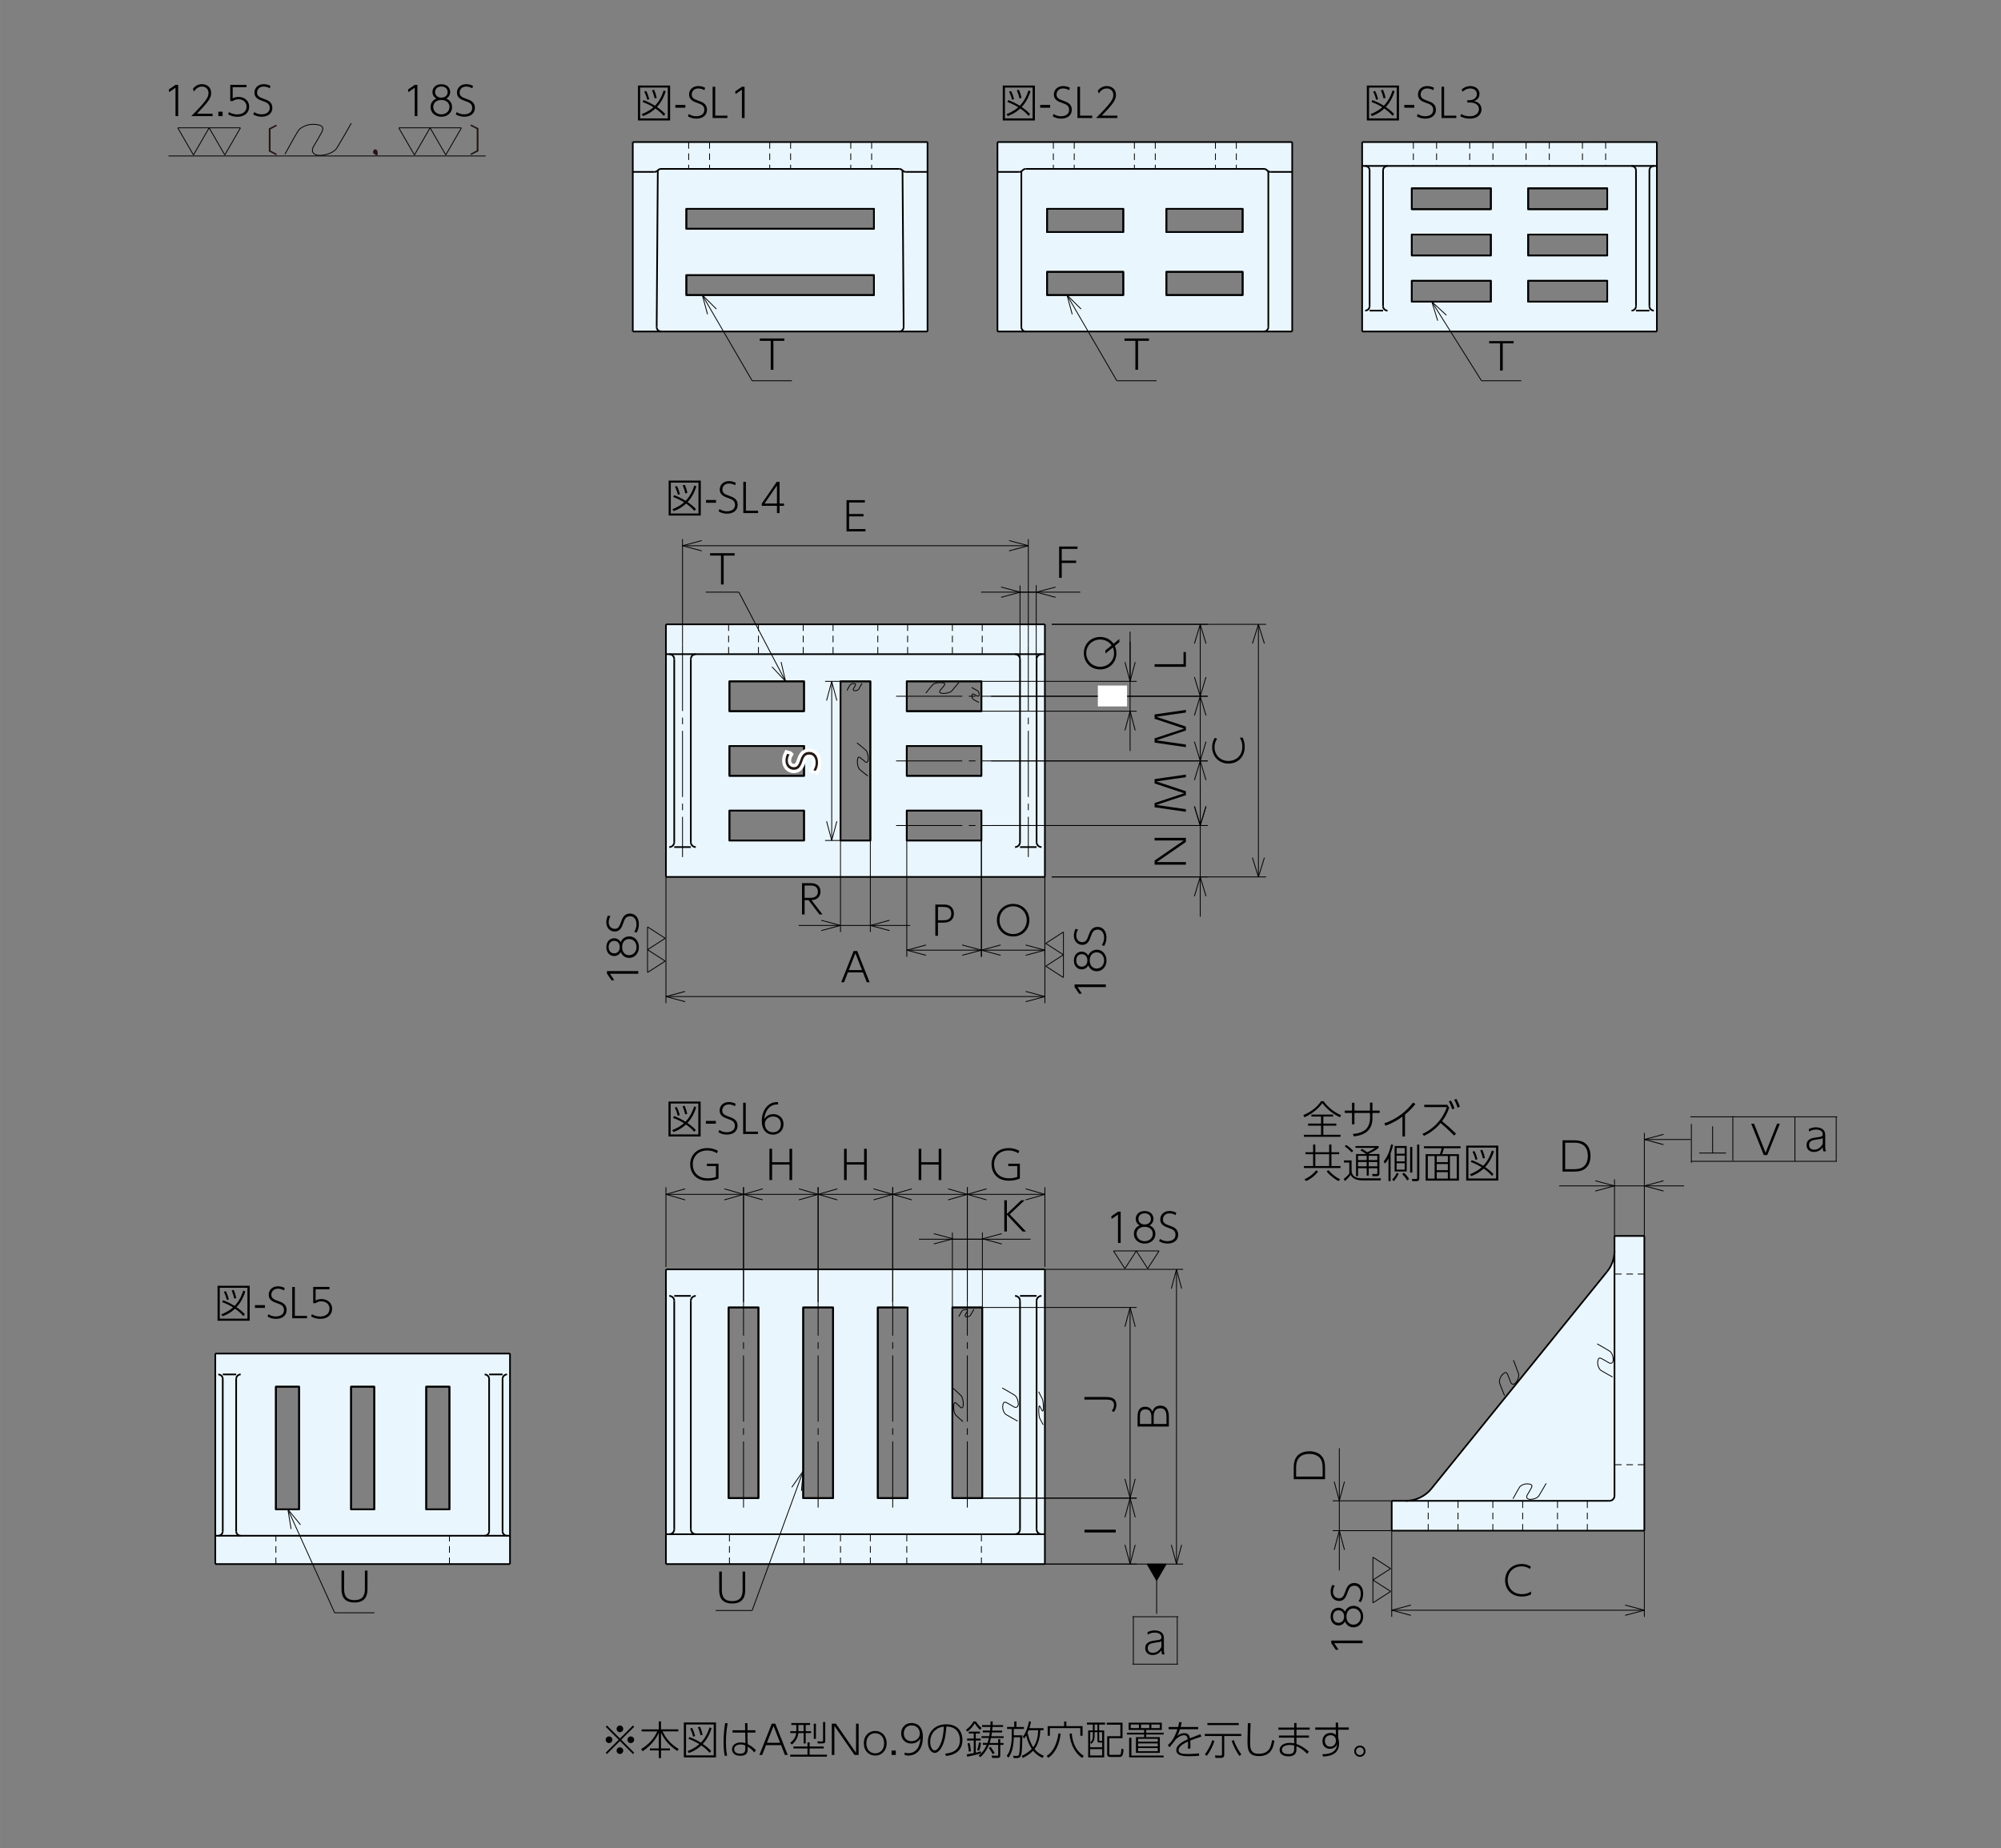 <?xml version="1.0" encoding="UTF-8"?>
<svg id="_レイヤー_1" data-name="レイヤー 1" xmlns="http://www.w3.org/2000/svg" width="211.67mm" height="195.54mm" xmlns:xlink="http://www.w3.org/1999/xlink" viewBox="0 0 600 554.29">
  <rect x="0" y="0" width="600" height="554.29" fill="#808080" stroke="none"/>
  <defs>
    <style>
      .cls-1 {
        stroke-width: .5px;
      }

      .cls-1, .cls-2, .cls-3, .cls-4, .cls-5, .cls-6, .cls-7 {
        fill: none;
      }

      .cls-1, .cls-2, .cls-3, .cls-5, .cls-6 {
        stroke: #000;
      }

      .cls-1, .cls-3, .cls-5, .cls-6 {
        stroke-miterlimit: 10;
      }

      .cls-2, .cls-3, .cls-5, .cls-6 {
        stroke-width: .25px;
      }

      .cls-3 {
        stroke-dasharray: 1.98 1.42;
      }

      .cls-8 {
        fill: #fff;
      }

      .cls-6 {
        stroke-dasharray: 19.84 1.98 1.98 1.98;
      }

      .cls-9 {
        fill: #231815;
      }

      .cls-7 {
        stroke: #fff;
        stroke-width: 2px;
      }

      .cls-10 {
        fill: #eaf6fd;
      }

      .cls-11 {
        clip-path: url(#clippath);
      }
    </style>
    <clipPath id="clippath">
      <rect class="cls-4" width="600" height="554.29"/>
    </clipPath>
  </defs>
  <g class="cls-11">
    <path class="cls-10" d="M429.24,446.37c-1.89,2.33-4.73,3.69-7.73,3.69h-4.21v8.95h75.75v-88.38h-8.95v4.44c0,2.28-.78,4.48-2.21,6.25l-52.66,65.05"/>
    <path class="cls-10" d="M205.8,68.6h56.26v-5.97h-56.26v5.97ZM205.8,88.48h56.26v-5.96h-56.26v5.96ZM189.74,42.6h88.38v56.81h-88.38v-56.81Z"/>
    <path class="cls-10" d="M349.74,62.63h22.86v6.96h-22.86v-6.96ZM349.74,81.52h22.86v6.96h-22.86v-6.96ZM313.96,62.63h22.86v6.96h-22.86v-6.96ZM313.96,81.52h22.86v6.96h-22.86v-6.96ZM299.09,99.41h88.38v-56.81h-88.38v56.81Z"/>
    <path class="cls-10" d="M458.22,56.47h23.71v6.26h-23.71v-6.26ZM458.22,70.33h23.71v6.26h-23.71v-6.26ZM423.33,56.47h23.71v6.26h-23.71v-6.26ZM423.33,70.33h23.71v6.26h-23.71v-6.26ZM458.22,84.2h23.71v6.26h-23.71v-6.26ZM423.33,84.2h23.71v6.26h-23.71v-6.26ZM408.44,99.41h88.38v-56.81h-88.38v56.81Z"/>
    <path class="cls-10" d="M252.02,252.04h8.95v-47.72h-8.95v47.72ZM218.72,213.27h22.37v-8.95h-22.37v8.95ZM271.9,252.04h22.37v-8.95h-22.37v8.95ZM218.72,232.65h22.37v-8.95h-22.37v8.95ZM218.72,252.04h22.37v-8.95h-22.37v8.95ZM271.9,213.27h22.37v-8.95h-22.37v8.95ZM271.9,232.65h22.37v-8.95h-22.37v8.95ZM199.68,187.22h113.63v75.75h-113.63v-75.75Z"/>
    <path class="cls-10" d="M105.26,415.84h6.96v36.78h-6.96v-36.78ZM82.72,415.84h6.96v36.78h-6.96v-36.78ZM127.8,415.84h6.96v36.78h-6.96v-36.78ZM64.55,469.03h88.38v-63.13h-88.38v63.13Z"/>
    <path class="cls-10" d="M263.21,392.08h8.95v57.16h-8.95v-57.16ZM285.57,392.08h8.95v57.16h-8.95v-57.16ZM240.84,392.08h8.95v57.16h-8.95v-57.16ZM218.47,392.08h8.95v57.16h-8.95v-57.16ZM199.68,469.03h113.63v-88.38h-113.63v88.38Z"/>
    <polyline points="343.97 469.03 349.67 469.03 346.82 473.97 343.97 469.03"/>
    <path class="cls-1" d="M387.47,51.55h-6.5M305.59,51.55h-6.5M380.31,51.37v46.7M306.25,51.37v46.7M378.97,50.65h-71.37M278.12,99.41h-88.37M278.12,42.6h-88.37M189.74,42.6v56.81M278.12,42.6v56.81"/>
    <path class="cls-3" d="M370.71,42.6v8.05M364.45,42.6v8.05M346.41,42.6v8.05M340.15,42.6v8.05M322.11,42.6v8.05M315.85,42.6v8.05"/>
    <path class="cls-1" d="M372.61,69.59v-6.96M349.74,62.63v6.96M336.82,69.59v-6.96M313.96,62.63v6.96M372.61,62.63h-22.86M336.82,62.63h-22.86M372.61,69.59h-22.86M336.82,69.59h-22.86M372.61,81.52h-22.86M336.82,81.52h-22.86M336.82,88.48h-22.86M349.74,81.52v6.96M336.82,81.52v6.96M372.61,81.52v6.96M313.96,81.52v6.96M387.47,99.41h-88.38M387.47,42.6h-88.38M299.09,42.6v56.81M387.47,42.6v56.81M262.06,82.51v5.96M205.8,82.51v5.96M262.06,62.63v5.97M205.8,62.63v5.97M262.06,62.63h-56.26M262.06,68.6h-56.26M262.06,82.51h-56.26M262.06,88.48h-56.26"/>
    <path class="cls-3" d="M481.46,42.6v6.96M474.5,42.6v6.96M464.56,42.6v6.96M457.6,42.6v6.96M447.66,42.6v6.96M440.7,42.6v6.96M430.76,42.6v6.96M423.8,42.6v6.96"/>
    <path class="cls-1" d="M372.61,88.48h-22.86M196.24,51.55h-6.5M197.24,51.1l-.34,46.97M269.62,50.65h-71.38M270.62,51.1l.34,46.97M278.12,51.55h-6.5M265.2,50.65h-62.54M458.22,84.2h23.71M458.22,84.2v6.26M458.22,90.47h23.71M481.93,84.2v6.26M458.22,70.33h23.71M458.22,70.33v6.26M458.22,76.6h23.71M481.93,70.33v6.26M481.93,56.47v6.26M458.22,56.47h23.71M458.22,56.47v6.26M458.22,62.73h23.71M447.04,84.2h-23.71M447.04,84.2v6.26M447.04,90.47h-23.71M423.33,84.2v6.26M447.04,70.33h-23.71M447.04,70.33v6.26M447.04,76.6h-23.71M423.33,70.33v6.26M447.04,62.73h-23.71M447.04,56.47v6.26M423.33,56.47v6.26M447.04,56.47h-23.71M494.58,51.1v40.71M490.56,51.1v40.71M494.58,93.15h-4.03M410.68,51.1v40.71M414.71,51.1v40.71M496.82,49.76h-88.38M414.71,93.15h-4.03M496.82,42.6h-88.38M408.44,42.6v56.81M496.82,42.6v56.81"/>
    <path class="cls-3" d="M261.36,42.6v8.05M255.1,42.6v8.05M237.06,42.6v8.05M230.8,42.6v8.05M212.76,42.6v8.05M206.5,42.6v8.05M261.36,42.6v8.05M255.1,42.6v8.05M237.06,42.6v8.05M230.8,42.6v8.05M212.76,42.6v8.05M206.5,42.6v8.05"/>
    <path class="cls-1" d="M64.55,469.03h88.37M64.55,405.9h88.37M152.92,469.03v-63.13M64.55,469.03v-63.13"/>
    <path class="cls-3" d="M82.72,469.03v-8.5M134.76,469.03v-8.5"/>
    <path class="cls-1" d="M199.68,196.17h113.63M199.68,262.97h113.63M199.68,187.22h113.63M313.31,187.22v75.75M199.68,187.22v75.75M82.72,452.62h6.96M105.26,452.62h6.96M127.8,452.62h6.96M82.72,415.84h6.96M105.26,415.84h6.96M127.8,415.84h6.96M105.26,452.62v-36.78M112.22,452.62v-36.78M89.67,452.62v-36.78M127.8,452.62v-36.78"/>
    <line class="cls-6" x1="308.34" y1="193.38" x2="308.34" y2="257.01"/>
    <path class="cls-1" d="M310.82,197.66v54.87M207.14,197.66v54.87"/>
    <line class="cls-6" x1="204.65" y1="193.38" x2="204.65" y2="257.01"/>
    <path class="cls-1" d="M218.72,243.09v8.95M218.72,223.7v8.95M241.09,232.65v-8.95M241.09,252.04v-8.95M271.9,243.09v8.95M271.9,223.7v8.95M294.27,232.65v-8.95M294.27,252.04v-8.95M218.72,252.04h22.37M271.9,252.04h22.37M218.72,243.09h22.37M271.9,243.09h22.37M218.72,232.65h22.37M271.9,232.65h22.37M218.72,223.7h22.37M271.9,223.7h22.37M252.02,252.04h8.95M218.72,213.27h22.37M271.9,213.27h22.37M252.02,204.32h8.95M252.02,204.32v47.72M260.97,204.32v47.72M218.72,204.32h22.37M271.9,204.32h22.37M241.09,204.32v8.95M271.9,204.32v8.95M218.72,204.32v8.95M294.27,204.32v8.95M202.17,254.02h4.97M305.85,254.02h4.97"/>
    <path class="cls-6" d="M268.69,247.56h28.46M268.69,228.18h28.46"/>
    <path class="cls-3" d="M218.47,187.22v8.95M227.42,187.22v8.95M240.84,187.22v8.95M249.79,187.22v8.95M263.21,187.22v8.95M272.15,187.22v8.95M285.57,187.22v8.95M294.52,187.22v8.95"/>
    <path class="cls-1" d="M134.76,452.62v-36.78M82.72,452.62v-36.78M152.92,460.53h-88.37M150.69,412.16h-4.03M150.69,459.19v-45.68M146.66,459.19v-45.68M66.79,459.19v-45.68M70.81,412.16h-4.02M70.81,459.19v-45.68M496.82,99.41h-88.38"/>
    <line class="cls-6" x1="268.69" y1="208.79" x2="297.16" y2="208.79"/>
    <path class="cls-1" d="M218.47,449.25h8.95M240.84,449.25h8.95M263.21,449.25h8.95M285.57,449.25h8.95M218.47,392.08h8.95M240.84,392.08h8.95M263.21,392.08h8.45M285.57,392.08h8.95M249.79,449.25v-57.16M263.21,449.25v-57.16M240.84,449.25v-57.16M272.15,449.25v-56.66M227.42,449.25v-57.16M285.57,449.25v-57.16M218.47,449.25v-57.16M294.52,449.25v-57.16M202.17,388.61h4.97M305.85,388.61h4.97M207.14,458.59v-68.49M305.85,458.59v-68.49M202.17,458.59v-68.49M310.82,458.59v-68.49M199.68,460.08h113.63M199.68,469.03h113.63M199.68,380.65h113.63M313.31,469.03v-88.38M199.68,469.03v-88.38"/>
    <path class="cls-3" d="M260.97,469.03v-8.95M252.02,469.03v-8.95M218.72,469.03v-8.95M241.09,469.03v-8.95M271.9,469.03v-8.95M294.27,469.03v-8.95"/>
    <path class="cls-6" d="M222.94,452.09v-61.53M245.31,452.09v-61.53M267.68,452.09v-61.53M290.05,452.09v-61.53"/>
    <path class="cls-1" d="M429.24,446.37l52.66-65.05M482.62,450.06h-65.31M484.11,448.57v-77.94M493.06,459.01h-75.75M493.06,370.63h-8.95M417.31,459.01v-8.95M493.06,459.01v-88.38"/>
    <path class="cls-3" d="M493.06,439.23h-8.95M493.06,382.06h-8.95M475.96,459.01v-8.95M467.02,459.01v-8.95M456.58,459.01v-8.95M447.63,459.01v-8.95M437.19,459.01v-8.95M428.25,459.01v-8.95"/>
    <line class="cls-5" x1="334.88" y1="114.18" x2="346.81" y2="114.18"/>
    <line class="cls-5" x1="444.23" y1="114.18" x2="456.16" y2="114.18"/>
    <line class="cls-5" x1="225.53" y1="114.18" x2="237.46" y2="114.18"/>
    <path class="cls-1" d="M202.17,197.66v54.87M305.85,197.66v54.87"/>
    <line class="cls-5" x1="225.53" y1="482.95" x2="214.6" y2="482.95"/>
    <line class="cls-5" x1="112.27" y1="483.64" x2="100.34" y2="483.64"/>
    <line class="cls-5" x1="211.62" y1="177.57" x2="221.55" y2="177.57"/>
    <path class="cls-1" d="M421.52,450.06c3,0,5.84-1.35,7.73-3.69M481.9,381.32c1.43-1.77,2.21-3.98,2.21-6.25M482.62,450.06c.83,0,1.49-.67,1.49-1.49M200.68,460.08c.82,0,1.49-.67,1.49-1.49M310.82,458.59c0,.82.67,1.49,1.49,1.49M207.14,458.59c0,.82.67,1.49,1.49,1.49M304.36,460.08c.82,0,1.49-.67,1.49-1.49M202.17,390.1c0-.83-.67-1.49-1.49-1.49M208.63,388.61c-.82,0-1.49.67-1.49,1.49M305.85,390.1c0-.83-.67-1.49-1.49-1.49M312.31,388.61c-.82,0-1.49.67-1.49,1.49M152.03,412.16c-.74,0-1.34.6-1.34,1.34M146.66,413.51c0-.74-.6-1.34-1.34-1.34M150.69,459.19c0,.74.6,1.34,1.34,1.34M145.32,460.53c.74,0,1.34-.6,1.34-1.34M65.44,460.53c.74,0,1.34-.6,1.34-1.34M66.79,413.51c0-.74-.6-1.34-1.34-1.34M72.16,412.16c-.74,0-1.34.6-1.34,1.34M70.81,459.19c0,.74.6,1.34,1.34,1.34M202.17,197.66c0-.83-.67-1.49-1.49-1.49M312.31,196.17c-.82,0-1.49.67-1.49,1.49M208.63,196.17c-.82,0-1.49.67-1.49,1.49M305.85,197.66c0-.83-.67-1.49-1.49-1.49M200.68,254.02c.82,0,1.49-.67,1.49-1.49M207.14,252.53c0,.83.67,1.49,1.49,1.49M304.36,254.02c.82,0,1.49-.67,1.49-1.49M310.82,252.53c0,.83.67,1.49,1.49,1.49M196.24,51.55c.38,0,.74-.16,1-.45M196.9,98.07c0,.74.6,1.34,1.34,1.34M198.24,50.65c-.38,0-.74.16-1,.45M269.62,99.41c.74,0,1.34-.6,1.34-1.34M270.62,51.1c.25.29.62.45,1,.45M270.62,51.1c-.26-.28-.62-.45-1-.45M494.58,91.81c0,.74.6,1.34,1.34,1.34M489.22,93.15c.74,0,1.34-.6,1.34-1.34M495.92,49.76c-.74,0-1.34.6-1.34,1.34M490.56,51.1c0-.74-.6-1.34-1.34-1.34M409.34,93.15c.74,0,1.34-.6,1.34-1.34M414.71,91.81c0,.74.6,1.34,1.34,1.34M410.68,51.1c0-.74-.6-1.34-1.34-1.34M416.05,49.76c-.74,0-1.34.6-1.34,1.34M378.97,99.41c.74,0,1.35-.6,1.35-1.34M306.25,98.07c0,.74.6,1.34,1.34,1.34M379.97,51.1c.25.29.62.45,1,.45M305.59,51.55c.38,0,.75-.16,1-.45M379.97,51.1c-.26-.28-.62-.45-1-.45M307.59,50.65c-.38,0-.75.16-1,.45"/>
    <line class="cls-5" x1="338.86" y1="469.03" x2="340.4" y2="463.27"/>
    <line class="cls-5" x1="338.86" y1="469.03" x2="338.86" y2="449.25"/>
    <line class="cls-5" x1="294.52" y1="449.25" x2="340.84" y2="449.25"/>
    <line class="cls-5" x1="313.31" y1="469.03" x2="340.84" y2="469.03"/>
    <line class="cls-5" x1="338.86" y1="392.08" x2="340.4" y2="397.85"/>
    <line class="cls-5" x1="338.86" y1="392.08" x2="337.31" y2="397.85"/>
    <line class="cls-5" x1="338.86" y1="449.25" x2="337.31" y2="443.48"/>
    <line class="cls-5" x1="338.86" y1="449.25" x2="340.4" y2="443.48"/>
    <line class="cls-5" x1="338.86" y1="449.25" x2="338.86" y2="392.08"/>
    <line class="cls-5" x1="294.52" y1="392.08" x2="340.84" y2="392.08"/>
    <line class="cls-5" x1="294.52" y1="449.25" x2="340.84" y2="449.25"/>
    <line class="cls-5" x1="352.77" y1="380.65" x2="354.32" y2="386.42"/>
    <line class="cls-5" x1="352.77" y1="380.65" x2="351.23" y2="386.42"/>
    <line class="cls-5" x1="352.77" y1="469.03" x2="351.23" y2="463.27"/>
    <line class="cls-5" x1="352.77" y1="469.03" x2="354.32" y2="463.27"/>
    <line class="cls-5" x1="352.77" y1="469.03" x2="352.77" y2="380.65"/>
    <line class="cls-5" x1="313.31" y1="380.65" x2="354.76" y2="380.65"/>
    <line class="cls-5" x1="313.31" y1="469.03" x2="354.76" y2="469.03"/>
    <line class="cls-5" x1="493.06" y1="355.62" x2="498.82" y2="354.08"/>
    <line class="cls-5" x1="493.06" y1="355.62" x2="498.82" y2="357.17"/>
    <line class="cls-5" x1="484.11" y1="355.62" x2="478.35" y2="357.17"/>
    <line class="cls-5" x1="484.11" y1="355.62" x2="478.35" y2="354.08"/>
    <line class="cls-5" x1="467.54" y1="355.62" x2="504.99" y2="355.62"/>
    <line class="cls-5" x1="493.06" y1="370.63" x2="493.06" y2="339.72"/>
    <line class="cls-5" x1="484.11" y1="370.63" x2="484.11" y2="353.64"/>
    <line class="cls-5" x1="493.06" y1="482.87" x2="487.3" y2="484.41"/>
    <line class="cls-5" x1="493.06" y1="482.87" x2="487.3" y2="481.32"/>
    <line class="cls-5" x1="417.31" y1="482.87" x2="423.07" y2="481.32"/>
    <line class="cls-5" x1="417.31" y1="482.87" x2="423.07" y2="484.41"/>
    <line class="cls-5" x1="417.31" y1="482.87" x2="493.06" y2="482.87"/>
    <line class="cls-5" x1="493.06" y1="459.01" x2="493.06" y2="484.86"/>
    <line class="cls-5" x1="417.31" y1="459.01" x2="417.31" y2="484.86"/>
    <line class="cls-5" x1="401.6" y1="459.01" x2="403.15" y2="464.77"/>
    <line class="cls-5" x1="401.6" y1="459.01" x2="400.06" y2="464.77"/>
    <line class="cls-5" x1="401.6" y1="450.06" x2="400.06" y2="444.3"/>
    <line class="cls-5" x1="401.6" y1="450.06" x2="403.15" y2="444.3"/>
    <line class="cls-5" x1="401.6" y1="434.3" x2="401.6" y2="470.94"/>
    <line class="cls-5" x1="417.31" y1="459.01" x2="399.61" y2="459.01"/>
    <line class="cls-5" x1="417.31" y1="450.06" x2="399.61" y2="450.06"/>
    <line class="cls-5" x1="493.06" y1="341.71" x2="498.82" y2="340.16"/>
    <line class="cls-5" x1="493.06" y1="341.71" x2="498.82" y2="343.25"/>
    <line class="cls-5" x1="506.98" y1="341.71" x2="493.06" y2="341.71"/>
    <line class="cls-5" x1="240.84" y1="441.12" x2="240.31" y2="447.06"/>
    <line class="cls-5" x1="240.84" y1="441.12" x2="237.41" y2="446"/>
    <line class="cls-5" x1="225.53" y1="482.95" x2="240.84" y2="441.12"/>
    <line class="cls-5" x1="235.55" y1="204.32" x2="231.48" y2="199.96"/>
    <line class="cls-5" x1="235.55" y1="204.32" x2="234.21" y2="198.51"/>
    <line class="cls-5" x1="221.55" y1="177.57" x2="235.55" y2="204.32"/>
    <line class="cls-5" x1="86.32" y1="452.62" x2="90.1" y2="457.24"/>
    <line class="cls-5" x1="86.32" y1="452.62" x2="87.28" y2="458.51"/>
    <line class="cls-5" x1="100.34" y1="483.64" x2="86.32" y2="452.62"/>
    <line class="cls-5" x1="429.33" y1="90.47" x2="433.71" y2="94.52"/>
    <line class="cls-5" x1="429.33" y1="90.47" x2="431.09" y2="96.16"/>
    <line class="cls-5" x1="444.23" y1="114.18" x2="429.33" y2="90.47"/>
    <line class="cls-5" x1="319.94" y1="88.48" x2="324.17" y2="92.68"/>
    <line class="cls-5" x1="319.94" y1="88.48" x2="321.5" y2="94.24"/>
    <line class="cls-5" x1="334.88" y1="114.18" x2="319.94" y2="88.48"/>
    <line class="cls-5" x1="210.59" y1="88.48" x2="214.82" y2="92.68"/>
    <line class="cls-5" x1="210.59" y1="88.48" x2="212.15" y2="94.24"/>
    <line class="cls-5" x1="225.53" y1="114.18" x2="210.59" y2="88.48"/>
    <line class="cls-5" x1="346.82" y1="473.97" x2="343.97" y2="469.03"/>
    <line class="cls-5" x1="346.82" y1="473.97" x2="349.67" y2="469.03"/>
    <line class="cls-5" x1="343.97" y1="469.03" x2="349.67" y2="469.03"/>
    <line class="cls-5" x1="346.82" y1="473.96" x2="346.82" y2="483.94"/>
    <line class="cls-5" x1="260.97" y1="252.04" x2="260.97" y2="279.5"/>
    <line class="cls-5" x1="252.02" y1="252.04" x2="252.02" y2="279.5"/>
    <line class="cls-5" x1="294.27" y1="284.93" x2="288.51" y2="286.47"/>
    <line class="cls-5" x1="294.27" y1="284.93" x2="288.51" y2="283.38"/>
    <line class="cls-5" x1="271.9" y1="284.93" x2="277.67" y2="283.38"/>
    <line class="cls-5" x1="271.9" y1="284.93" x2="277.67" y2="286.47"/>
    <line class="cls-5" x1="271.9" y1="284.93" x2="294.27" y2="284.93"/>
    <line class="cls-5" x1="294.27" y1="252.04" x2="294.27" y2="286.91"/>
    <line class="cls-5" x1="271.9" y1="252.04" x2="271.9" y2="286.91"/>
    <line class="cls-5" x1="313.31" y1="284.93" x2="307.55" y2="286.47"/>
    <line class="cls-5" x1="313.31" y1="284.93" x2="307.55" y2="283.38"/>
    <line class="cls-5" x1="294.27" y1="284.93" x2="300.03" y2="283.38"/>
    <line class="cls-5" x1="294.27" y1="284.93" x2="300.03" y2="286.47"/>
    <line class="cls-5" x1="294.27" y1="284.93" x2="313.31" y2="284.93"/>
    <line class="cls-5" x1="313.31" y1="262.97" x2="313.31" y2="286.91"/>
    <line class="cls-5" x1="294.27" y1="252.04" x2="294.27" y2="286.91"/>
    <line class="cls-5" x1="313.31" y1="298.84" x2="307.55" y2="300.39"/>
    <line class="cls-5" x1="313.31" y1="298.84" x2="307.55" y2="297.3"/>
    <line class="cls-5" x1="199.68" y1="298.84" x2="205.44" y2="297.3"/>
    <line class="cls-5" x1="199.68" y1="298.84" x2="205.44" y2="300.39"/>
    <line class="cls-5" x1="199.68" y1="298.84" x2="313.31" y2="298.84"/>
    <line class="cls-5" x1="313.31" y1="262.97" x2="313.31" y2="300.83"/>
    <line class="cls-5" x1="199.68" y1="262.97" x2="199.68" y2="300.83"/>
    <line class="cls-5" x1="275.55" y1="371.61" x2="309.02" y2="371.61"/>
    <line class="cls-5" x1="285.57" y1="392.08" x2="285.57" y2="369.62"/>
    <line class="cls-5" x1="285.57" y1="371.61" x2="294.52" y2="371.61"/>
    <line class="cls-5" x1="290.05" y1="358.16" x2="295.81" y2="356.5"/>
    <line class="cls-5" x1="290.05" y1="358.16" x2="295.81" y2="359.82"/>
    <line class="cls-5" x1="313.31" y1="358.16" x2="307.55" y2="359.82"/>
    <line class="cls-5" x1="313.31" y1="358.16" x2="307.55" y2="356.5"/>
    <line class="cls-5" x1="313.31" y1="358.16" x2="290.05" y2="358.16"/>
    <line class="cls-5" x1="290.05" y1="390.55" x2="290.05" y2="356.02"/>
    <line class="cls-5" x1="313.31" y1="379.92" x2="313.31" y2="356.02"/>
    <line class="cls-5" x1="267.68" y1="358.16" x2="273.44" y2="356.5"/>
    <line class="cls-5" x1="267.68" y1="358.16" x2="273.44" y2="359.82"/>
    <line class="cls-5" x1="290.05" y1="358.16" x2="284.29" y2="359.82"/>
    <line class="cls-5" x1="290.05" y1="358.16" x2="284.29" y2="356.5"/>
    <line class="cls-5" x1="290.05" y1="358.16" x2="267.68" y2="358.16"/>
    <line class="cls-5" x1="267.68" y1="390.55" x2="267.68" y2="356.02"/>
    <line class="cls-5" x1="290.05" y1="390.55" x2="290.05" y2="356.02"/>
    <line class="cls-5" x1="245.31" y1="358.16" x2="251.07" y2="356.5"/>
    <line class="cls-5" x1="245.31" y1="358.16" x2="251.07" y2="359.82"/>
    <line class="cls-5" x1="267.68" y1="358.16" x2="261.92" y2="359.82"/>
    <line class="cls-5" x1="267.68" y1="358.16" x2="261.92" y2="356.5"/>
    <line class="cls-5" x1="267.68" y1="358.16" x2="245.31" y2="358.16"/>
    <line class="cls-5" x1="245.31" y1="390.55" x2="245.31" y2="356.02"/>
    <line class="cls-5" x1="267.68" y1="390.55" x2="267.68" y2="356.02"/>
    <line class="cls-5" x1="222.94" y1="358.16" x2="228.71" y2="356.5"/>
    <line class="cls-5" x1="222.94" y1="358.16" x2="228.71" y2="359.82"/>
    <line class="cls-5" x1="245.31" y1="358.16" x2="239.55" y2="359.82"/>
    <line class="cls-5" x1="245.31" y1="358.16" x2="239.55" y2="356.5"/>
    <line class="cls-5" x1="245.31" y1="358.16" x2="222.94" y2="358.16"/>
    <line class="cls-5" x1="222.94" y1="390.55" x2="222.94" y2="356.02"/>
    <line class="cls-5" x1="245.31" y1="390.55" x2="245.31" y2="356.02"/>
    <line class="cls-5" x1="199.68" y1="358.16" x2="205.44" y2="356.5"/>
    <line class="cls-5" x1="199.68" y1="358.16" x2="205.44" y2="359.82"/>
    <line class="cls-5" x1="222.94" y1="358.16" x2="217.18" y2="359.82"/>
    <line class="cls-5" x1="222.94" y1="358.16" x2="217.18" y2="356.5"/>
    <line class="cls-5" x1="222.94" y1="358.16" x2="199.68" y2="358.16"/>
    <line class="cls-5" x1="199.68" y1="379.92" x2="199.68" y2="356.02"/>
    <line class="cls-5" x1="222.94" y1="390.55" x2="222.94" y2="356.02"/>
    <line class="cls-5" x1="338.86" y1="449.25" x2="340.4" y2="455.01"/>
    <line class="cls-5" x1="338.86" y1="449.25" x2="337.31" y2="455.01"/>
    <line class="cls-5" x1="338.86" y1="469.03" x2="337.31" y2="463.27"/>
    <line class="cls-5" x1="305.85" y1="197.66" x2="305.85" y2="175.58"/>
    <line class="cls-5" x1="305.85" y1="177.57" x2="310.82" y2="177.57"/>
    <line class="cls-5" x1="308.34" y1="163.65" x2="302.58" y2="165.19"/>
    <line class="cls-5" x1="308.34" y1="163.65" x2="302.58" y2="162.11"/>
    <line class="cls-5" x1="204.65" y1="163.65" x2="210.41" y2="162.11"/>
    <line class="cls-5" x1="204.65" y1="163.65" x2="210.41" y2="165.19"/>
    <line class="cls-5" x1="204.65" y1="163.65" x2="308.34" y2="163.65"/>
    <line class="cls-5" x1="308.34" y1="193.38" x2="308.34" y2="161.66"/>
    <line class="cls-5" x1="204.65" y1="193.38" x2="204.65" y2="161.66"/>
    <line class="cls-5" x1="338.86" y1="213.27" x2="340.4" y2="219.03"/>
    <line class="cls-5" x1="338.86" y1="213.27" x2="337.31" y2="219.03"/>
    <line class="cls-5" x1="338.86" y1="204.32" x2="337.31" y2="198.56"/>
    <line class="cls-5" x1="338.86" y1="204.32" x2="340.4" y2="198.56"/>
    <line class="cls-5" x1="338.86" y1="204.32" x2="338.86" y2="189.41"/>
    <line class="cls-5" x1="338.86" y1="192.39" x2="338.86" y2="225.2"/>
    <line class="cls-5" x1="294.27" y1="213.27" x2="340.84" y2="213.27"/>
    <line class="cls-5" x1="294.27" y1="204.32" x2="340.84" y2="204.32"/>
    <line class="cls-5" x1="359.89" y1="208.79" x2="358.15" y2="203.03"/>
    <line class="cls-5" x1="359.89" y1="208.79" x2="361.62" y2="203.03"/>
    <line class="cls-5" x1="359.89" y1="187.22" x2="361.62" y2="192.98"/>
    <line class="cls-5" x1="359.89" y1="187.22" x2="358.15" y2="192.98"/>
    <line class="cls-5" x1="359.89" y1="187.22" x2="359.89" y2="208.79"/>
    <line class="cls-5" x1="297.16" y1="208.79" x2="362.13" y2="208.79"/>
    <line class="cls-5" x1="315.37" y1="187.22" x2="362.13" y2="187.22"/>
    <line class="cls-5" x1="359.89" y1="228.18" x2="358.15" y2="222.42"/>
    <line class="cls-5" x1="359.89" y1="228.18" x2="361.62" y2="222.42"/>
    <line class="cls-5" x1="359.89" y1="208.79" x2="361.62" y2="214.55"/>
    <line class="cls-5" x1="359.89" y1="208.79" x2="358.15" y2="214.55"/>
    <line class="cls-5" x1="359.89" y1="208.79" x2="359.89" y2="228.18"/>
    <line class="cls-5" x1="297.16" y1="228.18" x2="362.13" y2="228.18"/>
    <line class="cls-5" x1="297.16" y1="208.79" x2="362.13" y2="208.79"/>
    <line class="cls-5" x1="359.89" y1="247.56" x2="358.15" y2="241.8"/>
    <line class="cls-5" x1="359.89" y1="247.56" x2="361.62" y2="241.8"/>
    <line class="cls-5" x1="359.89" y1="228.18" x2="361.62" y2="233.94"/>
    <line class="cls-5" x1="359.89" y1="228.18" x2="358.15" y2="233.94"/>
    <line class="cls-5" x1="359.89" y1="228.18" x2="359.89" y2="247.56"/>
    <line class="cls-5" x1="297.16" y1="247.56" x2="362.13" y2="247.56"/>
    <line class="cls-5" x1="297.16" y1="228.18" x2="362.13" y2="228.18"/>
    <line class="cls-5" x1="359.89" y1="247.56" x2="358.15" y2="241.8"/>
    <line class="cls-5" x1="359.89" y1="247.56" x2="361.62" y2="241.8"/>
    <line class="cls-5" x1="359.89" y1="262.97" x2="361.62" y2="268.73"/>
    <line class="cls-5" x1="359.89" y1="262.97" x2="358.15" y2="268.73"/>
    <line class="cls-5" x1="359.89" y1="274.9" x2="359.89" y2="235.63"/>
    <line class="cls-5" x1="297.16" y1="247.56" x2="362.13" y2="247.56"/>
    <line class="cls-5" x1="315.37" y1="262.97" x2="362.13" y2="262.97"/>
    <line class="cls-5" x1="377.34" y1="187.22" x2="379.13" y2="192.98"/>
    <line class="cls-5" x1="377.34" y1="187.22" x2="375.54" y2="192.98"/>
    <line class="cls-5" x1="377.34" y1="262.97" x2="375.54" y2="257.21"/>
    <line class="cls-5" x1="377.34" y1="262.97" x2="379.13" y2="257.21"/>
    <line class="cls-5" x1="377.34" y1="262.97" x2="377.34" y2="187.22"/>
    <line class="cls-5" x1="315.37" y1="187.22" x2="379.64" y2="187.22"/>
    <line class="cls-5" x1="315.37" y1="262.97" x2="379.64" y2="262.97"/>
    <line class="cls-5" x1="249.39" y1="252.04" x2="247.85" y2="246.28"/>
    <line class="cls-5" x1="249.39" y1="252.04" x2="250.93" y2="246.28"/>
    <line class="cls-5" x1="249.39" y1="204.32" x2="250.93" y2="210.08"/>
    <line class="cls-5" x1="249.39" y1="204.32" x2="247.85" y2="210.08"/>
    <line class="cls-5" x1="249.39" y1="204.32" x2="249.39" y2="252.04"/>
    <line class="cls-5" x1="252.02" y1="252.04" x2="247.4" y2="252.04"/>
    <line class="cls-5" x1="252.02" y1="204.32" x2="247.4" y2="204.32"/>
    <line class="cls-5" x1="260.97" y1="277.52" x2="266.73" y2="275.97"/>
    <line class="cls-5" x1="260.97" y1="277.52" x2="266.73" y2="279.06"/>
    <line class="cls-5" x1="252.02" y1="277.52" x2="246.26" y2="279.06"/>
    <line class="cls-5" x1="252.02" y1="277.52" x2="246.26" y2="275.97"/>
    <line class="cls-5" x1="239.48" y1="277.52" x2="272.9" y2="277.52"/>
    <line class="cls-5" x1="294.16" y1="177.57" x2="323.91" y2="177.57"/>
    <path class="cls-1" d="M218.72,232.65h22.37v-8.95h-22.37v8.95ZM218.72,213.27h22.37v-8.95h-22.37v8.95ZM423.33,62.73h23.71v-6.26h-23.71v6.26ZM423.33,76.6h23.71v-6.26h-23.71v6.26ZM423.33,90.47h23.71v-6.26h-23.71v6.26ZM458.22,90.47h23.71v-6.26h-23.71v6.26ZM458.22,76.6h23.71v-6.26h-23.71v6.26ZM458.22,62.73h23.71v-6.26h-23.71v6.26ZM458.22,70.33h23.71v6.26h-23.71v-6.26ZM458.22,84.2h23.71v6.26h-23.71v-6.26ZM458.22,56.47h23.71v6.26h-23.71v-6.26ZM423.33,70.33h23.71v6.26h-23.71v-6.26ZM423.33,84.2h23.71v6.26h-23.71v-6.26ZM423.33,56.47h23.71v6.26h-23.71v-6.26ZM414.71,51.1h0s0,0,0,0ZM410.68,91.8h0s0,0,0,0ZM313.96,69.59h22.86v-6.96h-22.86v6.96ZM313.96,88.48h22.86v-6.96h-22.86v6.96ZM349.74,69.59h22.86v-6.96h-22.86v6.96ZM349.74,88.48h22.86v-6.96h-22.86v6.96ZM205.8,68.6h56.26v-5.97h-56.26v5.97ZM205.8,88.48h56.26v-5.96h-56.26v5.96Z"/>
    <path class="cls-1" d="M272.15,392.58v-.5h-8.95v57.16h8.95v-56.66ZM271.66,392.08h.5M272.15,392.58v-.5M240.84,392.08h8.95v57.16h-8.95v-57.16ZM218.47,392.08h8.95v57.16h-8.95v-57.16ZM285.57,392.08h8.95v57.16h-8.95v-57.16ZM82.72,415.84h6.96v36.78h-6.96v-36.78ZM105.26,415.84h6.96v36.78h-6.96v-36.78ZM127.8,415.84h6.96v36.78h-6.96v-36.78ZM271.9,213.27h22.37v-8.95h-22.37v8.95ZM271.9,232.65h22.37v-8.95h-22.37v8.95ZM271.9,252.04h22.37v-8.95h-22.37v8.95ZM252.02,252.04h8.95v-47.72h-8.95v47.72ZM218.72,252.04h22.37v-8.95h-22.37v8.95Z"/>
    <g>
      <path d="M52.63,25.44h.79v9.38h-.8v-8.5l-1.91,1.3-.11-.78,2.03-1.39Z"/>
      <path d="M63.74,34.11v.71h-6.4c.86-.85,2.36-2.34,3.61-3.83,1.07-1.27,1.57-2.09,1.57-3.11,0-1.12-.79-1.93-1.91-1.93-1.06,0-1.88.58-2.44,1.51l-.32-.82c1.03-1.4,2.45-1.4,2.72-1.4,1.22,0,2.73.73,2.73,2.61,0,.98-.34,1.8-1.3,2.99-.47.59-1.42,1.67-2.95,3.26h4.68Z"/>
      <path d="M66.74,33.49v1.33h-1.27v-1.33h1.27Z"/>
      <path d="M73.92,26.15h-4.16v3.35c.29-.14.82-.43,1.74-.43,1.92,0,3.21,1.24,3.21,2.93s-1.29,3.02-3.54,3.02c-.96,0-1.91-.25-2.75-.71l.23-.7c1.1.7,2.19.7,2.47.7,1.92,0,2.81-1.09,2.81-2.33,0-1.34-1.02-2.22-2.47-2.22-.61,0-1.22.17-1.7.55h-.72v-4.87h4.88v.71Z"/>
      <path d="M80.88,26.48c-.31-.18-.91-.53-1.83-.53-1.31,0-1.97.91-1.97,1.81,0,1.12.83,1.45,2.03,1.88,1.14.41,2.55.91,2.55,2.7s-1.45,2.66-3.2,2.66c-.89,0-1.75-.23-2.51-.68l.24-.7c.66.41,1.34.67,2.24.67,1.12,0,2.44-.48,2.44-1.93,0-1.33-1-1.68-2.05-2.05-1.16-.41-2.53-.9-2.53-2.53,0-1.37,1.02-2.54,2.77-2.54.73,0,1.38.18,2.03.5l-.2.73Z"/>
    </g>
    <g>
      <path d="M124.36,25.44h.79v9.38h-.8v-8.5l-1.91,1.3-.11-.78,2.03-1.39Z"/>
      <path d="M135.56,32.1c0,1.78-1.49,2.91-3.23,2.91s-3.23-1.14-3.23-2.91c0-.52.11-1.83,1.75-2.55-.79-.38-1.19-1.2-1.19-1.95,0-1.04.74-2.34,2.66-2.34s2.66,1.27,2.66,2.34c0,.76-.4,1.57-1.19,1.95,1.19.49,1.75,1.49,1.75,2.55ZM134.77,32.07c0-.9-.59-2.09-2.43-2.09s-2.44,1.19-2.44,2.09c0,1.22.97,2.23,2.44,2.23s2.43-1.01,2.43-2.23ZM134.22,27.62c0-.91-.62-1.68-1.88-1.68s-1.88.78-1.88,1.68.66,1.66,1.88,1.66,1.88-.74,1.88-1.66Z"/>
      <path d="M141.61,26.48c-.31-.18-.91-.53-1.83-.53-1.31,0-1.97.91-1.97,1.81,0,1.12.83,1.45,2.03,1.88,1.14.41,2.55.91,2.55,2.7s-1.45,2.66-3.2,2.66c-.89,0-1.75-.23-2.51-.68l.24-.7c.66.41,1.34.67,2.24.67,1.12,0,2.44-.48,2.44-1.93,0-1.33-1-1.68-2.05-2.05-1.16-.41-2.53-.9-2.53-2.53,0-1.37,1.02-2.54,2.77-2.54.73,0,1.38.18,2.03.5l-.2.73Z"/>
    </g>
    <g>
      <path d="M200.93,25.65v10.48h-9.64v-10.48h9.64ZM200.24,26.25h-8.3v9.26h8.3v-9.26ZM199.61,27.38c-.3.92-1.03,3.01-2.65,4.71.94.64,1.69,1.22,2.52,2.11l-.47.54c-.44-.52-1.16-1.3-2.49-2.21-.65.6-1.62,1.48-3.73,2.27l-.37-.58c1.94-.73,3.06-1.65,3.51-2.07-.8-.49-1.77-1.03-3.26-1.58l.28-.56c1.44.55,2.3,1.02,3.44,1.7.53-.55,1.73-1.82,2.61-4.59l.61.26ZM194.07,29.9c-.32-1.26-.64-1.94-.89-2.43l.59-.19c.38.73.65,1.48.91,2.46l-.61.17ZM196.3,29.49c-.18-.83-.41-1.52-.79-2.41l.61-.17c.4.91.61,1.63.8,2.45l-.62.13Z"/>
      <path d="M205.5,31.47v.83h-2.99v-.83h2.99Z"/>
      <path d="M211.21,27.05c-.31-.18-.91-.53-1.83-.53-1.31,0-1.97.91-1.97,1.81,0,1.12.83,1.45,2.03,1.88,1.14.41,2.55.91,2.55,2.7s-1.45,2.66-3.2,2.66c-.89,0-1.75-.23-2.51-.68l.24-.7c.66.41,1.34.67,2.24.67,1.12,0,2.44-.48,2.44-1.93,0-1.33-1-1.68-2.05-2.05-1.16-.41-2.53-.9-2.53-2.53,0-1.37,1.02-2.54,2.77-2.54.73,0,1.38.18,2.03.5l-.2.73Z"/>
      <path d="M214.46,26.01v8.67h3.65v.71h-4.43v-9.38h.78Z"/>
      <path d="M222.47,26.01h.79v9.38h-.8v-8.5l-1.91,1.3-.11-.78,2.03-1.39Z"/>
    </g>
    <path d="M231.89,110.88h-.79v-8.67h-3.27v-.71h7.34v.71h-3.27v8.67Z"/>
    <g>
      <path d="M310.32,25.65v10.48h-9.64v-10.48h9.64ZM309.63,26.25h-8.3v9.26h8.3v-9.26ZM309,27.38c-.3.92-1.03,3.01-2.65,4.71.94.64,1.69,1.22,2.52,2.11l-.47.54c-.44-.52-1.16-1.3-2.49-2.21-.65.6-1.62,1.48-3.73,2.27l-.37-.58c1.94-.73,3.06-1.65,3.51-2.07-.8-.49-1.78-1.03-3.26-1.58l.28-.56c1.44.55,2.3,1.02,3.44,1.7.53-.55,1.73-1.82,2.61-4.59l.61.26ZM303.46,29.9c-.32-1.26-.64-1.94-.89-2.43l.59-.19c.38.73.65,1.48.91,2.46l-.61.17ZM305.69,29.49c-.18-.83-.41-1.52-.79-2.41l.61-.17c.4.91.61,1.63.8,2.45l-.62.13Z"/>
      <path d="M314.89,31.47v.83h-2.99v-.83h2.99Z"/>
      <path d="M320.6,27.05c-.31-.18-.91-.53-1.83-.53-1.31,0-1.97.91-1.97,1.81,0,1.12.83,1.45,2.03,1.88,1.14.41,2.55.91,2.55,2.7s-1.45,2.66-3.2,2.66c-.89,0-1.75-.23-2.51-.68l.24-.7c.66.41,1.34.67,2.24.67,1.12,0,2.43-.48,2.43-1.93,0-1.33-1-1.68-2.05-2.05-1.16-.41-2.53-.9-2.53-2.53,0-1.37,1.02-2.54,2.77-2.54.73,0,1.38.18,2.03.5l-.2.73Z"/>
      <path d="M323.85,26.01v8.67h3.65v.71h-4.43v-9.38h.78Z"/>
      <path d="M335.05,34.68v.71h-6.4c.86-.85,2.36-2.34,3.61-3.83,1.07-1.27,1.57-2.09,1.57-3.11,0-1.12-.79-1.93-1.91-1.93-1.06,0-1.88.58-2.43,1.51l-.32-.82c1.03-1.4,2.45-1.4,2.72-1.4,1.22,0,2.73.73,2.73,2.61,0,.98-.34,1.8-1.29,2.99-.47.59-1.42,1.67-2.95,3.26h4.68Z"/>
    </g>
    <path d="M341.24,110.88h-.79v-8.67h-3.27v-.71h7.34v.71h-3.27v8.67Z"/>
    <g>
      <path d="M419.49,25.65v10.48h-9.64v-10.48h9.64ZM418.81,26.25h-8.3v9.26h8.3v-9.26ZM418.17,27.38c-.3.92-1.03,3.01-2.65,4.71.94.64,1.69,1.22,2.52,2.11l-.47.54c-.44-.52-1.16-1.3-2.49-2.21-.65.6-1.62,1.48-3.73,2.27l-.37-.58c1.94-.73,3.06-1.65,3.51-2.07-.8-.49-1.78-1.03-3.26-1.58l.28-.56c1.44.55,2.3,1.02,3.44,1.7.53-.55,1.73-1.82,2.61-4.59l.61.26ZM412.63,29.9c-.32-1.26-.64-1.94-.89-2.43l.59-.19c.38.73.65,1.48.91,2.46l-.61.17ZM414.86,29.49c-.18-.83-.41-1.52-.79-2.41l.61-.17c.4.91.61,1.63.8,2.45l-.62.13Z"/>
      <path d="M424.07,31.47v.83h-2.99v-.83h2.99Z"/>
      <path d="M429.78,27.05c-.31-.18-.91-.53-1.83-.53-1.31,0-1.97.91-1.97,1.81,0,1.12.83,1.45,2.03,1.88,1.14.41,2.55.91,2.55,2.7s-1.45,2.66-3.2,2.66c-.89,0-1.75-.23-2.51-.68l.24-.7c.66.41,1.34.67,2.24.67,1.12,0,2.43-.48,2.43-1.93,0-1.33-1-1.68-2.05-2.05-1.16-.41-2.53-.9-2.53-2.53,0-1.37,1.02-2.54,2.77-2.54.73,0,1.38.18,2.03.5l-.2.73Z"/>
      <path d="M433.02,26.01v8.67h3.65v.71h-4.43v-9.38h.78Z"/>
      <path d="M438.12,34.19c.78.48,1.64.68,2.55.68,2.08,0,2.79-1.2,2.79-2.16,0-.6-.31-1.98-2.84-1.98h-.64v-.68h.65c1.15,0,2.22-.66,2.22-1.83s-.98-1.69-1.98-1.69c-1.3,0-2.06.76-2.3.98l-.29-.7c.78-.64,1.62-1,2.6-1,1.43,0,2.75.84,2.75,2.36,0,.58-.22,1.63-1.61,2.15,1.76.37,2.22,1.61,2.22,2.46,0,1.25-.92,2.79-3.57,2.79-1.32,0-2.21-.4-2.78-.68l.23-.71Z"/>
    </g>
    <path d="M450.59,111.13h-.79v-8.17h-3.27v-.67h7.34v.67h-3.27v8.17Z"/>
    <path d="M258.92,154.14v.71h-4.32v3.8h4.91v.71h-5.68v-9.38h5.5v.71h-4.73v3.45h4.32Z"/>
    <path d="M322.68,168.11v.71h-4.32v4.45h-.78v-9.38h5.5v.71h-4.72v3.51h4.32Z"/>
    <path d="M216.98,175.27h-.79v-8.67h-3.27v-.71h7.34v.71h-3.27v8.67Z"/>
    <g>
      <path d="M210.13,144.12v10.48h-9.64v-10.48h9.64ZM209.44,144.72h-8.3v9.26h8.3v-9.26ZM208.81,145.85c-.3.92-1.03,3.01-2.65,4.71.94.64,1.69,1.22,2.52,2.11l-.47.54c-.44-.52-1.16-1.3-2.49-2.21-.65.6-1.62,1.48-3.73,2.27l-.37-.58c1.94-.73,3.06-1.65,3.51-2.07-.8-.49-1.77-1.03-3.26-1.58l.28-.56c1.44.55,2.3,1.02,3.44,1.7.53-.55,1.73-1.82,2.61-4.59l.61.26ZM203.27,148.36c-.32-1.26-.64-1.94-.89-2.43l.59-.19c.38.73.65,1.48.91,2.46l-.61.17ZM205.5,147.96c-.18-.83-.41-1.52-.79-2.41l.61-.17c.4.91.61,1.63.8,2.45l-.62.13Z"/>
      <path d="M214.7,149.94v.83h-2.99v-.83h2.99Z"/>
      <path d="M220.41,145.52c-.31-.18-.91-.53-1.83-.53-1.31,0-1.97.91-1.97,1.81,0,1.12.83,1.45,2.03,1.88,1.14.41,2.55.91,2.55,2.7s-1.45,2.66-3.2,2.66c-.89,0-1.75-.23-2.51-.68l.24-.7c.66.41,1.34.67,2.24.67,1.12,0,2.44-.48,2.44-1.93,0-1.33-1-1.68-2.05-2.05-1.16-.41-2.53-.9-2.53-2.53,0-1.37,1.02-2.54,2.77-2.54.73,0,1.38.18,2.03.5l-.2.73Z"/>
      <path d="M223.66,144.48v8.67h3.65v.71h-4.43v-9.38h.78Z"/>
      <path d="M232.97,153.86v-2.18h-4.55v-.68l4.49-6.51h.84v6.51h1.33v.68h-1.33v2.18h-.78ZM229.25,150.99h3.72v-5.41l-3.72,5.41Z"/>
    </g>
    <g>
      <path d="M74.87,385.57v10.48h-9.64v-10.48h9.64ZM74.19,386.17h-8.3v9.26h8.3v-9.26ZM73.55,387.29c-.3.92-1.03,3.01-2.65,4.71.94.64,1.69,1.22,2.52,2.11l-.47.54c-.44-.52-1.16-1.3-2.49-2.21-.65.6-1.62,1.48-3.73,2.27l-.37-.58c1.94-.73,3.06-1.66,3.51-2.08-.8-.49-1.77-1.03-3.26-1.58l.28-.56c1.44.55,2.3,1.02,3.44,1.7.53-.55,1.73-1.82,2.61-4.59l.61.26ZM68.01,389.81c-.32-1.26-.64-1.94-.89-2.43l.59-.19c.38.73.65,1.47.91,2.46l-.61.17ZM70.24,389.4c-.18-.83-.41-1.52-.79-2.41l.61-.17c.4.91.61,1.63.8,2.45l-.62.13Z"/>
      <path d="M79.44,391.38v.83h-2.99v-.83h2.99Z"/>
      <path d="M85.16,386.97c-.31-.18-.91-.53-1.83-.53-1.31,0-1.97.91-1.97,1.81,0,1.12.83,1.45,2.03,1.88,1.14.41,2.55.91,2.55,2.7s-1.45,2.66-3.2,2.66c-.89,0-1.75-.23-2.51-.68l.24-.7c.66.41,1.34.67,2.24.67,1.12,0,2.44-.48,2.44-1.93,0-1.33-1-1.68-2.05-2.05-1.16-.41-2.53-.9-2.53-2.53,0-1.37,1.02-2.54,2.77-2.54.73,0,1.38.18,2.03.5l-.2.73Z"/>
      <path d="M88.4,385.93v8.67h3.65v.71h-4.43v-9.38h.78Z"/>
      <path d="M98.79,386.63h-4.16v3.35c.29-.14.82-.43,1.74-.43,1.92,0,3.21,1.24,3.21,2.93s-1.29,3.02-3.54,3.02c-.96,0-1.91-.25-2.75-.71l.23-.7c1.1.7,2.19.7,2.47.7,1.92,0,2.81-1.09,2.81-2.33,0-1.34-1.02-2.22-2.47-2.22-.61,0-1.22.17-1.7.55h-.72v-4.87h4.88v.71Z"/>
    </g>
    <path d="M110.19,470.97v5.33c0,1.4-.08,4.25-3.9,4.25s-3.89-2.84-3.89-4.23v-5.34h.78v5.3c0,1.43.1,3.56,3.11,3.56s3.12-2.16,3.12-3.56v-5.3h.78Z"/>
    <g>
      <path d="M236.76,226.26c-.18.31-.53.91-.53,1.83,0,1.31.91,1.97,1.81,1.97,1.12,0,1.45-.83,1.88-2.03.41-1.14.91-2.55,2.7-2.55s2.66,1.45,2.66,3.2c0,.89-.23,1.75-.68,2.51l-.7-.24c.41-.66.67-1.34.67-2.24,0-1.12-.48-2.44-1.93-2.44-1.33,0-1.68,1-2.05,2.05-.41,1.16-.9,2.53-2.53,2.53-1.37,0-2.54-1.02-2.54-2.77,0-.73.18-1.38.5-2.03l.73.2Z"/>
      <path class="cls-7" d="M236.76,226.26c-.18.31-.53.91-.53,1.83,0,1.31.91,1.97,1.81,1.97,1.12,0,1.45-.83,1.88-2.03.41-1.14.91-2.55,2.7-2.55s2.66,1.45,2.66,3.2c0,.89-.23,1.75-.68,2.51l-.7-.24c.41-.66.67-1.34.67-2.24,0-1.12-.48-2.44-1.93-2.44-1.33,0-1.68,1-2.05,2.05-.41,1.16-.9,2.53-2.53,2.53-1.37,0-2.54-1.02-2.54-2.77,0-.73.18-1.38.5-2.03l.73.2Z"/>
      <path class="cls-9" d="M236.76,226.26c-.18.31-.53.91-.53,1.83,0,1.31.91,1.97,1.81,1.97,1.12,0,1.45-.83,1.88-2.03.41-1.14.91-2.55,2.7-2.55s2.66,1.45,2.66,3.2c0,.89-.23,1.75-.68,2.51l-.7-.24c.41-.66.67-1.34.67-2.24,0-1.12-.48-2.44-1.93-2.44-1.33,0-1.68,1-2.05,2.05-.41,1.16-.9,2.53-2.53,2.53-1.37,0-2.54-1.02-2.54-2.77,0-.73.18-1.38.5-2.03l.73.2Z"/>
    </g>
    <path d="M243.2,264.84c1.85,0,2.82,1.06,2.82,2.54,0,1.13-.64,2.47-2.7,2.55l3.3,4.28h-.92l-3.25-4.28h-1.19v4.28h-.78v-9.38h2.72ZM241.26,265.55v3.69h1.58c.61,0,2.4,0,2.4-1.85s-1.67-1.85-2.4-1.85h-1.58Z"/>
    <path d="M254.24,291.6l-1.15,2.95h-.84l3.72-9.38h1.06l3.72,9.38h-.85l-1.15-2.95h-4.5ZM258.47,290.9l-1.98-5.05-1.98,5.05h3.96Z"/>
    <path d="M283.13,271.25c1.86,0,2.89,1.12,2.89,2.71,0,1.81-1.2,2.71-3.05,2.71h-1.73v3.96h-.78v-9.38h2.66ZM282.67,275.97c.89,0,2.57,0,2.57-1.98s-1.62-2.03-2.57-2.03h-1.42v4.01h1.42Z"/>
    <path d="M303.79,271.06c2.75,0,4.86,2.05,4.86,4.88s-2.1,4.88-4.86,4.88-4.87-2.03-4.87-4.88,2.13-4.88,4.87-4.88ZM303.79,280.11c2.33,0,4.08-1.85,4.08-4.17s-1.76-4.17-4.08-4.17-4.09,1.82-4.09,4.17,1.77,4.17,4.09,4.17Z"/>
    <path d="M346.21,258.06l8.74-6.03h-8.74v-.78h9.38v1.24l-8.74,6.03h8.74v.78h-9.38v-1.24Z"/>
    <path d="M346.21,240.81l8.86-2.93-8.86-2.94v-1.3l9.38-1.36v.78l-8.88,1.27,8.88,2.95v1.16l-8.88,2.95,8.88,1.27v.78l-9.38-1.36v-1.29Z"/>
    <path d="M346.21,221.42l8.86-2.93-8.86-2.94v-1.3l9.38-1.36v.78l-8.88,1.27,8.88,2.95v1.16l-8.88,2.95,8.88,1.27v.78l-9.38-1.36v-1.29Z"/>
    <path d="M346.21,199.18h8.67v-3.65h.71v4.43h-9.38v-.78Z"/>
    <rect class="cls-8" x="329.19" y="205.58" width="8.77" height="6.26"/>
    <path d="M335.63,191.63v.94l-1.36,1.12c.13.28.48,1.06.48,2.18,0,2.76-2.04,4.87-4.88,4.87s-4.88-2.11-4.88-4.87,2.05-4.86,4.88-4.86c1.76,0,3.15.78,4.04,2.04l1.71-1.42ZM333.33,193.52c-.9-1.28-2.3-1.74-3.45-1.74-2.33,0-4.17,1.76-4.17,4.08s1.83,4.09,4.17,4.09,4.17-1.76,4.17-4.09c0-.88-.26-1.49-.36-1.7l-2.23,1.83v-.94l1.87-1.54Z"/>
    <g>
      <path d="M182,291.99v-.79h9.38v.8h-8.5l1.3,1.91-.78.11-1.39-2.03Z"/>
      <path d="M188.66,280.79c1.78,0,2.91,1.49,2.91,3.23s-1.14,3.23-2.91,3.23c-.52,0-1.83-.11-2.55-1.75-.38.79-1.2,1.19-1.95,1.19-1.04,0-2.34-.74-2.34-2.66s1.27-2.66,2.34-2.66c.76,0,1.57.4,1.95,1.19.49-1.19,1.49-1.75,2.55-1.75ZM184.18,282.13c-.91,0-1.68.62-1.68,1.88s.78,1.88,1.68,1.88,1.66-.66,1.66-1.88-.74-1.88-1.66-1.88ZM188.63,281.58c-.9,0-2.09.59-2.09,2.43s1.19,2.43,2.09,2.43c1.22,0,2.23-.97,2.23-2.43s-1.01-2.43-2.23-2.43Z"/>
      <path d="M183.04,274.74c-.18.31-.53.91-.53,1.83,0,1.31.91,1.97,1.81,1.97,1.12,0,1.45-.83,1.88-2.03.41-1.14.91-2.55,2.7-2.55s2.66,1.45,2.66,3.2c0,.89-.23,1.75-.68,2.51l-.7-.24c.41-.66.67-1.34.67-2.24,0-1.12-.48-2.43-1.93-2.43-1.33,0-1.68,1-2.05,2.05-.41,1.16-.9,2.53-2.53,2.53-1.37,0-2.54-1.02-2.54-2.77,0-.73.18-1.38.5-2.03l.73.2Z"/>
    </g>
    <g>
      <path d="M322.21,296v-.79h9.38v.8h-8.5l1.29,1.91-.78.11-1.39-2.03Z"/>
      <path d="M328.86,284.79c1.78,0,2.92,1.49,2.92,3.23s-1.14,3.23-2.92,3.23c-.52,0-1.83-.11-2.55-1.75-.38.79-1.2,1.19-1.96,1.19-1.04,0-2.34-.74-2.34-2.66s1.27-2.66,2.34-2.66c.76,0,1.57.4,1.96,1.19.49-1.19,1.49-1.75,2.55-1.75ZM324.39,286.13c-.91,0-1.68.62-1.68,1.88s.78,1.88,1.68,1.88,1.66-.66,1.66-1.88-.74-1.88-1.66-1.88ZM328.84,285.58c-.9,0-2.09.59-2.09,2.43s1.19,2.43,2.09,2.43c1.22,0,2.23-.97,2.23-2.43s-1.01-2.43-2.23-2.43Z"/>
      <path d="M323.25,278.74c-.18.31-.53.91-.53,1.83,0,1.31.91,1.97,1.81,1.97,1.12,0,1.45-.83,1.88-2.03.41-1.14.91-2.55,2.7-2.55s2.66,1.45,2.66,3.2c0,.89-.23,1.75-.68,2.51l-.7-.24c.41-.66.67-1.34.67-2.24,0-1.12-.48-2.43-1.93-2.43-1.33,0-1.68,1-2.05,2.05-.41,1.16-.9,2.53-2.53,2.53-1.37,0-2.54-1.02-2.54-2.77,0-.73.18-1.38.5-2.03l.73.2Z"/>
    </g>
    <path d="M468.53,341.95h3.43c1,0,1.69.1,2.4.36,1.67.62,2.55,2.23,2.55,4.33,0,1.22-.32,2.94-1.75,3.91-.89.6-1.87.78-3.24.78h-3.39v-9.38ZM469.32,350.62h2.58c1.32,0,2.16-.22,2.79-.66,1.03-.73,1.43-2.04,1.43-3.31,0-3.99-3.18-3.99-4.2-3.99h-2.6v7.96Z"/>
    <path d="M459.08,478.13c-.4.19-1.31.63-2.75.63-3.21,0-5.02-2.24-5.02-4.87s1.91-4.89,4.95-4.89c1.49,0,2.36.54,2.77.78l-.29.71c-.55-.37-1.25-.78-2.48-.78-2.53,0-4.17,1.83-4.17,4.17,0,2,1.31,4.17,4.29,4.17,1.47,0,2.25-.5,2.7-.79v.86Z"/>
    <path d="M387.93,443.58v-3.43c0-1,.1-1.69.36-2.4.62-1.67,2.23-2.55,4.33-2.55,1.22,0,2.94.32,3.91,1.75.6.89.78,1.87.78,3.24v3.39h-9.38ZM396.6,442.79v-2.58c0-1.32-.22-2.16-.66-2.79-.73-1.03-2.04-1.43-3.31-1.43-3.99,0-3.99,3.18-3.99,4.2v2.6h7.96Z"/>
    <g>
      <path d="M399.18,492.75v-.79h9.38v.8h-8.5l1.29,1.91-.78.11-1.39-2.03Z"/>
      <path d="M405.84,481.54c1.78,0,2.91,1.49,2.91,3.23s-1.14,3.23-2.91,3.23c-.52,0-1.83-.11-2.55-1.75-.38.79-1.2,1.19-1.96,1.19-1.04,0-2.34-.74-2.34-2.66s1.27-2.66,2.34-2.66c.76,0,1.57.4,1.96,1.19.49-1.19,1.49-1.75,2.55-1.75ZM401.37,482.89c-.91,0-1.68.62-1.68,1.88s.78,1.88,1.68,1.88,1.66-.66,1.66-1.88-.74-1.88-1.66-1.88ZM405.82,482.33c-.9,0-2.09.59-2.09,2.43s1.19,2.43,2.09,2.43c1.22,0,2.23-.97,2.23-2.43s-1.01-2.43-2.23-2.43Z"/>
      <path d="M400.23,475.49c-.18.31-.53.91-.53,1.83,0,1.31.91,1.97,1.81,1.97,1.12,0,1.45-.83,1.88-2.03.41-1.14.91-2.55,2.7-2.55s2.66,1.45,2.66,3.2c0,.89-.23,1.75-.68,2.51l-.7-.24c.41-.66.67-1.34.67-2.24,0-1.12-.48-2.43-1.93-2.43-1.33,0-1.68,1-2.05,2.05-.41,1.16-.9,2.53-2.53,2.53-1.37,0-2.54-1.02-2.54-2.77,0-.73.18-1.38.5-2.03l.73.2Z"/>
    </g>
    <g>
      <path d="M210.08,330.32v10.48h-9.64v-10.48h9.64ZM209.39,330.92h-8.3v9.26h8.3v-9.26ZM208.76,332.05c-.3.92-1.03,3.01-2.65,4.71.94.64,1.69,1.22,2.52,2.11l-.47.54c-.44-.52-1.16-1.3-2.49-2.21-.65.6-1.62,1.48-3.73,2.27l-.37-.58c1.94-.73,3.06-1.66,3.51-2.08-.8-.49-1.77-1.03-3.26-1.58l.28-.56c1.44.55,2.3,1.02,3.44,1.7.53-.55,1.73-1.82,2.61-4.59l.61.26ZM203.22,334.57c-.32-1.26-.64-1.94-.89-2.43l.59-.19c.38.73.65,1.47.91,2.46l-.61.17ZM205.45,334.16c-.18-.83-.41-1.52-.79-2.41l.61-.17c.4.91.61,1.63.8,2.45l-.62.13Z"/>
      <path d="M214.65,336.14v.83h-2.99v-.83h2.99Z"/>
      <path d="M220.37,331.72c-.31-.18-.91-.53-1.83-.53-1.31,0-1.97.91-1.97,1.81,0,1.12.83,1.45,2.03,1.88,1.14.41,2.55.91,2.55,2.7s-1.45,2.66-3.2,2.66c-.89,0-1.75-.23-2.51-.68l.24-.7c.66.41,1.34.67,2.24.67,1.12,0,2.44-.48,2.44-1.93,0-1.33-1-1.68-2.05-2.05-1.16-.41-2.53-.9-2.53-2.53,0-1.37,1.02-2.54,2.77-2.54.73,0,1.38.18,2.03.5l-.2.73Z"/>
      <path d="M223.61,330.68v8.67h3.65v.71h-4.43v-9.38h.78Z"/>
      <path d="M233.3,331.22c-1.86-.19-3.86,1.17-4.13,4.39.83-1.36,2.06-1.51,2.72-1.51,1.73,0,3.05,1.2,3.05,3,0,1.98-1.49,3.15-3.15,3.15s-3.37-1.09-3.37-4.14,1.83-5.62,4.5-5.62c.16,0,.23.01.38.02v.71ZM231.85,334.81c-1.19,0-2.52.77-2.52,2.27,0,1.26.89,2.47,2.45,2.47,1.28,0,2.37-.85,2.37-2.39,0-1.79-1.32-2.35-2.3-2.35Z"/>
    </g>
    <path d="M214.99,345.83c-.44-.26-1.38-.83-2.94-.83-2.75,0-4.33,1.87-4.33,4.16,0,2.17,1.4,4.19,4.5,4.19.88,0,1.63-.13,2.45-.42v-3.25h-2.7v-.71h3.48v4.44c-.55.23-1.63.65-3.27.65-3.91,0-5.23-2.75-5.23-4.91,0-2.53,1.77-4.86,5.13-4.86,1.55,0,2.51.46,3.18.8l-.26.73Z"/>
    <path d="M281.47,348.52v-4.03h.79v9.38h-.79v-4.64h-5.22v4.64h-.79v-9.38h.79v4.03h5.22Z"/>
    <path d="M259.1,348.52v-4.03h.79v9.38h-.79v-4.64h-5.22v4.64h-.79v-9.38h.79v4.03h5.22Z"/>
    <path d="M236.73,348.52v-4.03h.79v9.38h-.79v-4.64h-5.22v4.64h-.79v-9.38h.79v4.03h5.22Z"/>
    <path d="M305.35,345.83c-.44-.26-1.38-.83-2.94-.83-2.75,0-4.33,1.87-4.33,4.16,0,2.17,1.4,4.19,4.5,4.19.88,0,1.63-.13,2.45-.42v-3.25h-2.7v-.71h3.48v4.44c-.55.23-1.63.65-3.27.65-3.91,0-5.23-2.75-5.23-4.91,0-2.53,1.77-4.86,5.13-4.86,1.55,0,2.51.46,3.18.8l-.26.73Z"/>
    <path d="M301.92,364.01l4.29-4.08h1.02l-4.47,4.22,4.89,5.16h-1.03l-4.7-5.04v5.04h-.78v-9.38h.78v4.08Z"/>
    <path d="M223.45,471.27v5.33c0,1.4-.08,4.25-3.9,4.25s-3.89-2.84-3.89-4.23v-5.34h.78v5.3c0,1.43.1,3.56,3.11,3.56s3.12-2.16,3.12-3.56v-5.3h.78Z"/>
    <g>
      <path d="M335.24,363.35h.79v9.38h-.8v-8.5l-1.91,1.29-.11-.78,2.03-1.39Z"/>
      <path d="M346.45,370.01c0,1.78-1.49,2.91-3.23,2.91s-3.23-1.14-3.23-2.91c0-.52.11-1.83,1.75-2.55-.79-.38-1.19-1.2-1.19-1.96,0-1.04.74-2.34,2.66-2.34s2.66,1.27,2.66,2.34c0,.76-.4,1.57-1.19,1.96,1.19.49,1.75,1.49,1.75,2.55ZM345.66,369.98c0-.9-.59-2.09-2.43-2.09s-2.43,1.19-2.43,2.09c0,1.22.97,2.23,2.43,2.23s2.43-1.01,2.43-2.23ZM345.11,365.53c0-.91-.62-1.68-1.88-1.68s-1.88.78-1.88,1.68.66,1.66,1.88,1.66,1.88-.74,1.88-1.66Z"/>
      <path d="M352.5,364.39c-.31-.18-.91-.53-1.83-.53-1.31,0-1.97.91-1.97,1.81,0,1.12.83,1.45,2.03,1.88,1.14.41,2.55.91,2.55,2.7s-1.45,2.66-3.2,2.66c-.89,0-1.75-.23-2.51-.68l.24-.7c.66.41,1.34.67,2.24.67,1.12,0,2.43-.48,2.43-1.93,0-1.33-1-1.68-2.05-2.05-1.16-.41-2.53-.9-2.53-2.53,0-1.37,1.02-2.54,2.77-2.54.73,0,1.38.18,2.03.5l-.2.73Z"/>
    </g>
    <path d="M325.18,458.72h9.38v.83h-9.38v-.83Z"/>
    <path d="M325.18,418.92h5.96c1.52,0,3.61,0,3.61,2.41,0,.62-.14,1.26-.75,2.09l-.64-.32c.54-.73.68-1.28.68-1.75,0-.8-.41-1.4-1.18-1.55-.4-.07-.9-.1-1.63-.1h-6.06v-.78Z"/>
    <path d="M341.1,424.97c0-.88,0-3.12,2.28-3.12,1.44,0,1.91.91,2.18,1.44.19-.55.64-1.77,2.34-1.77,2.58,0,2.58,2.53,2.58,3.38v2.89h-9.38v-2.82ZM341.81,427.01h3.44v-2.09c0-.67-.05-2.29-1.77-2.29s-1.67,1.4-1.67,2.43v1.94ZM345.93,427.01h3.84v-2.03c0-.9,0-2.67-1.85-2.67-1.97,0-1.99,1.86-1.99,2.55v2.15Z"/>
    <g>
      <path d="M390.79,334.38c1.52-.61,3.79-1.81,5.33-4.15h.76c1.07,1.57,3.23,3.43,5.23,4.15l-.31.67c-1.98-.89-3.99-2.48-5.29-4.23-1.02,1.45-3.02,3.2-5.35,4.23l-.36-.67ZM396.8,334.83v2.11h3.89v.62h-3.89v2.73h5.16v.62h-10.97v-.62h5.13v-2.73h-3.89v-.62h3.89v-2.11h-2.9v-.6h6.51v.6h-2.93Z"/>
      <path d="M413.7,333.04v.71h-2.17v1.73c0,1-.29,2.96-1.93,4.09-.77.53-1.88,1.02-3.67,1.2l-.26-.73c1.93-.14,2.99-.71,3.57-1.12,1.2-.84,1.56-2.48,1.56-3.44v-1.73h-4.67v3.41h-.73v-3.41h-2.16v-.71h2.16v-2.34h.73v2.34h4.67v-2.4h.73v2.4h2.17Z"/>
      <path d="M421.3,340.8h-.77v-5.96c-1.1.82-2.88,1.96-5.1,2.72l-.34-.71c1.44-.43,5.51-2.12,8.61-6.21l.72.43c-.77.94-1.66,1.96-3.13,3.17v6.56Z"/>
      <path d="M434.54,332.18c-.59,1.8-1.34,2.96-2.13,4.04,1.46,1.18,2.84,2.42,4.2,3.75l-.61.56c-1.64-1.76-3.67-3.47-4.03-3.77-.62.72-1.33,1.54-2.71,2.53-1.07.77-1.87,1.14-2.28,1.32l-.46-.58c1.91-.83,5.58-3.07,7.33-8.04h-6.78v-.68h6.91l.56.85ZM435.05,330.02c.37.64.74,1.34,1.08,2.33l-.67.33c-.33-1.02-.6-1.64-1.02-2.36l.61-.3ZM436.65,329.5c.53.86.8,1.52,1.09,2.33l-.66.35c-.31-.92-.55-1.52-1.03-2.36l.6-.31Z"/>
    </g>
    <g>
      <path d="M401.55,346.12h-2.32v3.55h2.72v.6h-10.97v-.6h2.76v-3.55h-2.31v-.59h2.31v-2.3h.66v2.3h4.15v-2.3h.68v2.3h2.32v.59ZM395.21,351.34c-.54.7-1.56,1.9-3.59,2.84l-.48-.53c1.04-.48,2.29-1.2,3.54-2.71l.53.4ZM398.55,346.12h-4.15v3.55h4.15v-3.55ZM401.35,354.18c-1-.56-2.3-1.4-3.56-2.9l.53-.38c1.01,1.12,2.13,2.09,3.51,2.75l-.48.54Z"/>
      <path d="M405.27,347.98v2.95c0,1.93,1.47,2.42,3.21,2.42h5.6l-.11.62h-5.48c-2.54,0-3.24-1.19-3.49-1.63-.58.76-1.08,1.28-1.7,1.83l-.4-.62c.67-.52,1.28-1.07,1.69-1.7v-3.24h-1.62v-.64h2.29ZM405.34,345.59c-.71-.74-1.28-1.24-2.1-1.8l.37-.46c.73.44,1.38.95,2.15,1.77l-.42.48ZM413.62,346.06v5.82c0,.25,0,.83-.9.83h-1.15l-.12-.67,1.14.04c.4.01.41-.13.41-.37v-1.38h-2.58v2.21h-.61v-2.21h-2.59v2.39h-.61v-6.64h3.05c-.7-.53-1.13-.79-1.71-1.09l.36-.49c.25.12.83.4,1.67,1.03.2-.08,1.19-.52,2.35-1.31h-5.88v-.55h6.93v.55c-.65.52-1.54,1.14-2.93,1.68.07.06.1.08.22.18h2.96ZM409.8,346.6h-2.59v1.28h2.59v-1.28ZM409.8,348.46h-2.59v1.29h2.59v-1.29ZM412.99,346.6h-2.58v1.28h2.58v-1.28ZM412.99,348.46h-2.58v1.29h2.58v-1.29Z"/>
      <path d="M416.99,354.19h-.65v-6.82c-.5.98-.82,1.31-1.06,1.56l-.4-.64c1.09-1.19,1.83-3.17,2.24-5.1l.62.12c-.2.89-.46,1.76-.77,2.58v8.3ZM417.43,353.72c.56-.54.97-1.1,1.42-2.03l.54.28c-.41.9-.84,1.56-1.46,2.22l-.49-.47ZM421.8,351.31h-3.62v-7.66h3.62v7.66ZM421.2,344.24h-2.42v1.74h2.42v-1.74ZM421.2,346.53h-2.42v1.75h2.42v-1.75ZM421.2,348.83h-2.42v1.91h2.42v-1.91ZM420.94,351.64c.63.59,1.09,1.14,1.57,1.9l-.54.46c-.48-.76-.91-1.31-1.51-1.92l.48-.43ZM423.48,343.95v7.68h-.65v-7.68h.65ZM425.58,343.23v10.08c0,.28-.01.89-.82.89h-1.28l-.11-.68,1.27.02c.28,0,.29-.13.29-.32v-9.98h.65Z"/>
      <path d="M437.96,344.32h-5.01c-.17.79-.36,1.34-.54,1.78h5.06v7.94h-9.99v-7.94h4.28c.18-.46.34-.96.52-1.78h-5.29v-.59h10.97v.59ZM430.17,346.67h-2.04v6.76h2.04v-6.76ZM434.14,346.67h-3.33v1.83h3.33v-1.83ZM434.14,349.07h-3.33v1.85h3.33v-1.85ZM434.14,351.49h-3.33v1.94h3.33v-1.94ZM436.81,346.67h-2.04v6.76h2.04v-6.76Z"/>
      <path d="M449.28,343.54v10.48h-9.64v-10.48h9.64ZM448.6,344.14h-8.3v9.26h8.3v-9.26ZM447.96,345.27c-.3.92-1.03,3.01-2.65,4.71.94.64,1.69,1.22,2.52,2.11l-.47.54c-.44-.52-1.16-1.3-2.49-2.21-.65.6-1.62,1.48-3.73,2.27l-.37-.58c1.94-.73,3.06-1.66,3.51-2.08-.8-.49-1.78-1.03-3.26-1.58l.28-.56c1.44.55,2.3,1.02,3.44,1.7.53-.55,1.73-1.82,2.61-4.59l.61.26ZM442.42,347.79c-.32-1.26-.64-1.94-.89-2.43l.59-.19c.38.73.65,1.47.91,2.46l-.61.17ZM444.65,347.38c-.18-.83-.41-1.52-.79-2.41l.61-.17c.4.91.61,1.63.8,2.45l-.62.13Z"/>
    </g>
    <g>
      <path d="M182,525.98l-.38-.38,3.9-3.89-3.9-3.89.38-.38,3.89,3.9,3.89-3.9.38.38-3.9,3.89,3.9,3.89-.38.38-3.89-3.9-3.89,3.9ZM183.62,521.71c0,.54-.44,1-1,1s-1.01-.44-1.01-1,.46-1,1.01-1,1,.46,1,1ZM186.88,518.45c0,.53-.43,1-1,1s-1-.46-1-1,.46-1.01,1-1.01,1,.46,1,1.01ZM186.88,524.97c0,.54-.43,1.01-1,1.01s-1-.46-1-1.01.46-1,1-1,1,.46,1,1ZM190.15,521.71c0,.54-.44,1-1.01,1s-1-.44-1-1,.46-1,1-1,1.01.46,1.01,1Z"/>
      <path d="M197.54,518.59v-2.39h.66v2.39h5.18v.61h-4.73c1.21,2.39,2.54,3.86,4.86,5.29l-.43.59c-2.64-1.8-3.89-3.45-4.88-5.5v4.73h2.66v.6h-2.66v2.3h-.66v-2.3h-2.67v-.6h2.67v-4.7c-.88,1.88-2.06,3.59-4.83,5.55l-.47-.64c2.42-1.54,3.79-3.05,4.85-5.31h-4.69v-.61h5.15Z"/>
      <path d="M214.69,516.53v10.48h-9.64v-10.48h9.64ZM214.01,517.13h-8.3v9.26h8.3v-9.26ZM213.37,518.26c-.3.92-1.03,3.01-2.65,4.71.94.64,1.69,1.22,2.52,2.11l-.47.54c-.44-.52-1.16-1.3-2.49-2.21-.65.6-1.62,1.48-3.73,2.27l-.37-.58c1.94-.73,3.06-1.66,3.51-2.08-.8-.49-1.77-1.03-3.26-1.58l.28-.56c1.44.55,2.3,1.02,3.44,1.7.53-.55,1.73-1.82,2.61-4.59l.61.26ZM207.83,520.77c-.32-1.26-.64-1.94-.89-2.43l.59-.19c.38.73.65,1.47.91,2.46l-.61.17ZM210.06,520.37c-.18-.83-.41-1.52-.79-2.41l.61-.17c.4.91.61,1.63.8,2.45l-.62.13Z"/>
      <path d="M218.2,516.78c-.22,1.22-.53,2.95-.53,5.64,0,2.47.25,3.54.37,4.02l-.72.12c-.3-1.4-.35-2.83-.35-4.26,0-1.94.14-3.66.46-5.58l.77.06ZM226.5,518.86v.7h-2.36l.05,3.46c1.34.67,2.14,1.46,2.47,1.82l-.5.68c-.47-.66-1.2-1.31-1.97-1.75v.55c0,.92,0,2.2-2.22,2.2-1.91,0-2.48-1.12-2.48-1.96,0-1.22,1.1-2.04,2.59-2.04.14,0,.74,0,1.43.22l-.07-3.18h-3.79v-.7h3.78l-.04-2.13h.73l.02,2.13h2.36ZM223.49,523.43c-.31-.13-.7-.3-1.39-.3-1.02,0-1.96.41-1.96,1.42,0,1.26,1.42,1.34,1.76,1.34,1.58,0,1.58-.89,1.58-1.62v-.84Z"/>
      <path d="M229.69,523.32l-1.15,2.95h-.84l3.72-9.38h1.06l3.72,9.38h-.85l-1.15-2.95h-4.5ZM233.92,522.62l-1.98-5.05-1.98,5.05h3.96Z"/>
      <path d="M242.9,516.7v.58h-1.31v1.87h1.61v.56h-1.61v3.11h-.62v-3.11h-1.57c-.22,1.5-.89,2.57-1.95,3.43l-.52-.5c.74-.55,1.65-1.49,1.79-2.93h-1.77v-.56h1.83v-1.87h-1.5v-.58h5.62ZM242.12,526.18v-1.86h-4.21v-.58h4.21v-1.25h.64v1.25h4.23v.58h-4.23v1.86h5.19v.6h-11.01v-.6h5.18ZM240.96,517.27h-1.57v1.87h1.57v-1.87ZM244.66,516.89v4.55h-.65v-4.55h.65ZM247.45,522.02c0,.54-.11.79-.91.79h-1.32l-.13-.61,1.34.02c.34.01.36-.07.36-.35v-5.48h.66v5.62Z"/>
      <path d="M250.65,516.89l6.03,8.74v-8.74h.78v9.38h-1.24l-6.03-8.74v8.74h-.78v-9.38h1.23Z"/>
      <path d="M262.43,519.07c1.92,0,3.43,1.44,3.43,3.69s-1.51,3.69-3.42,3.69-3.43-1.42-3.43-3.69,1.52-3.69,3.42-3.69ZM262.44,525.79c1.24,0,2.66-.84,2.66-3.02s-1.45-3.02-2.67-3.02-2.66.83-2.66,3.02,1.43,3.02,2.67,3.02Z"/>
      <path d="M268.61,524.94v1.33h-1.27v-1.33h1.27Z"/>
      <path d="M271.25,525.57c.32.11.61.18,1.09.18,1.67,0,2.49-1,2.82-1.5.67-1.04.77-2.29.82-2.92-.85,1.4-2.17,1.51-2.75,1.51-1.83,0-3.02-1.32-3.02-3.01,0-1.81,1.27-3.14,3.13-3.14,1.42,0,3.38.8,3.38,4.2,0,3.77-1.94,5.56-4.38,5.56-.46,0-.71-.06-1.09-.19v-.7ZM273.3,522.15c1.2,0,2.51-.8,2.51-2.3,0-1.22-.84-2.45-2.45-2.45s-2.36,1.15-2.36,2.4c0,1.74,1.27,2.35,2.3,2.35Z"/>
      <path d="M283.42,525.88c1.37-.17,4.41-.54,4.41-4.11,0-.82-.2-3.99-4.05-4.03-.19,2.1-.42,4.62-1.62,6.52-.66,1.04-1.33,1.39-1.88,1.39-1.16,0-2.05-1.43-2.05-3.27,0-3.07,2.15-5.3,5.5-5.3,4.03,0,4.86,2.91,4.86,4.65,0,3.55-2.65,4.62-4.93,4.84l-.24-.7ZM280.82,518.54c-1.46,1.02-1.9,2.53-1.9,3.84,0,.98.37,2.52,1.33,2.52.38,0,.82-.23,1.32-1.03,1.19-1.91,1.38-4.86,1.46-6.09-.85.07-1.54.29-2.22.77Z"/>
      <path d="M292.6,516.22c.59.97,1.46,1.73,1.75,1.99l-.5.53c-.82-.78-1.21-1.35-1.57-1.97-.52.92-1.37,1.91-2.2,2.48l-.47-.49c.76-.52,1.74-1.42,2.27-2.54h.72ZM294.18,525.78c-1.12.4-3.53.88-4.15,1.01l-.13-.7c.67-.1,1.46-.25,2.08-.38v-3.78h-2v-.58h2v-1.51h-1.5v-.56h3.35v.56h-1.25v1.51h1.47v.58h-1.47v3.65c1.08-.26,1.27-.32,1.54-.42l.07.62ZM290.72,522.68c.32,1.1.38,2.27.4,2.51l-.64.06c0-.56-.23-1.99-.35-2.45l.59-.12ZM294.17,522.68c-.11.76-.35,1.78-.59,2.33l-.58-.19c.26-.79.41-1.42.58-2.34l.59.2ZM297.66,516.22c0,.49,0,.78-.02,1.1h3.14v.55h-3.17c-.04.58-.07.86-.11,1.1h3v.54h-3.06c-.05.37-.12.8-.19,1.15h3.69v.53h-3.79c-.14.64-.2.88-.41,1.49h2.57v-1.14h.62v1.14h.97v.56h-.97v3.09c0,.41-.07.83-.72.83h-1.7l-.18-.7,1.73.04c.25,0,.25-.12.25-.29v-2.97h-2.78c-.36.86-1.15,2.5-2.6,3.69l-.5-.46c1.4-.97,2.19-2.66,2.43-3.24h-1.16v-.56h1.39c.23-.64.31-1,.42-1.49h-2.21v-.53h2.31c.04-.16.1-.46.19-1.15h-2.11v-.54h2.18c.04-.31.07-.82.1-1.1h-2.51v-.55h2.54c.01-.48.02-.72.02-1.1h.62ZM297.03,523.83c.38.46,1.12,1.66,1.22,1.83l-.6.36c-.19-.42-.91-1.56-1.16-1.87l.54-.32Z"/>
      <path d="M304.78,516.22v1.66h2.25v.6h-3.05v1.9h2.58c0,1.01-.1,4.07-.2,4.95-.17,1.44-.53,1.87-1.43,1.87h-.98l-.18-.66,1.15.02c.22,0,.43-.08.56-.29.37-.55.4-4.77.4-5.3h-1.89c-.05,1.46-.18,4.32-1.64,6.13l-.48-.59c.28-.36.78-1.03,1.07-2.25.42-1.73.42-2.7.42-3.29v-2.5h-1.39v-.6h2.15v-1.66h.67ZM312.9,518.24v.61h-.96c-.1,2.01-.52,4.04-1.73,5.66,1.02,1.28,2.25,1.79,2.76,1.99l-.34.66c-.5-.23-1.68-.73-2.85-2.16-1.12,1.19-2.36,1.81-3.11,2.16l-.3-.6c1.64-.82,2.46-1.55,3.01-2.11-.12-.17-1.13-1.64-1.67-4.04-.26.48-.42.66-.64.9l-.38-.47c.91-1.13,1.62-3.25,1.86-4.67l.58.14c-.07.44-.17.98-.48,1.92h4.25ZM308.43,518.86c-.16.38-.17.41-.31.74.28,1.35.78,2.94,1.69,4.37,1.09-1.46,1.43-3.3,1.5-5.11h-2.88Z"/>
      <path d="M313.84,526.54c1.82-1.01,3.15-3.65,3.54-6.72l.66.08c-.36,2.83-1.37,5.68-3.74,7.23l-.46-.6ZM314.14,520.51v-2.89h4.93v-1.39h.68v1.39h4.86v2.89h-.68v-2.29h-9.12v2.29h-.67ZM321.36,519.82c.4,4.5,2.61,6.07,3.61,6.73l-.48.61c-2-1.27-3.51-3.86-3.79-7.24l.66-.1Z"/>
      <path d="M331.36,516.56v.6h-1.78v1.74h1.51v8.11h-4.8v-8.11h1.4v-1.74h-1.76v-.6h5.42ZM329.07,519.44h-.85v.92c0,1.47-.34,1.99-.96,2.54l-.36-.34v1.4h3.59v-1.4h-.83c-.59,0-.59-.37-.59-.61v-2.52ZM327.7,519.44h-.8v3.06c.47-.38.8-.74.8-2.11v-.95ZM330.48,524.53h-3.59v1.9h3.59v-1.9ZM329.07,517.17h-.85v1.74h.85v-1.74ZM330.48,519.44h-.9v2.29c0,.3.08.31.37.31h.53v-2.6ZM336.59,521.24h-3.95v4.68c0,.32.05.32.49.32h2.3c.53,0,.74,0,.83-1.87l.65.22c-.17,2.16-.54,2.29-1.43,2.29h-2.34c-.48,0-1.15,0-1.15-.8v-5.43h3.95v-3.45h-4.08v-.62h4.73v4.68Z"/>
      <path d="M348.37,518.77h-4.68v.83h5.23v.54h-5.23v.78h4.09v4.72h-7.17v-4.72h2.45v-.78h-5.12v-.54h5.12v-.83h-4.63v-2.18h9.94v2.18ZM348.92,526.46v.53h-10.34v-5.87h.67v5.34h9.67ZM341.51,517.14h-2.47v1.08h2.47v-1.08ZM347.16,521.43h-5.9v.86h5.9v-.86ZM347.16,522.81h-5.9v.89h5.9v-.89ZM347.16,524.19h-5.9v.96h5.9v-.96ZM344.62,517.14h-2.49v1.08h2.49v-1.08ZM347.75,517.14h-2.52v1.08h2.52v-1.08Z"/>
      <path d="M359.28,517.88v.67h-5.47c-.32,1.04-.55,1.5-.9,2.03.4-.3,1.14-.84,2.2-.84,1.43,0,1.61,1.02,1.7,1.54.67-.28.92-.37,3.14-1.24l.26.73c-1.9.64-2.48.84-3.32,1.18.07.71.1,1.91.01,2.42h-.72c.08-.65.08-1.57.04-2.13-.77.36-2.83,1.33-2.83,2.55s1.56,1.19,2.87,1.19c1.57,0,2.71-.13,3.25-.19l.06.72c-.66.06-1.55.14-2.97.14-1.28,0-3.89,0-3.89-1.81,0-1.61,2.06-2.65,3.44-3.27-.1-.54-.2-1.22-1.15-1.22-1.17,0-2.27,1.08-2.4,1.21-.14.16-1.57,2.04-1.91,2.39l-.52-.59c.92-.85,1.91-1.96,2.89-4.8h-2.65v-.67h2.85c.1-.38.2-.79.28-1.45h.8c-.11.54-.17.85-.34,1.45h5.27Z"/>
      <path d="M372.19,519.96v.62h-5.1v5.56c0,.58-.14,1.01-1.04,1.01h-1.62l-.1-.73,1.64.04c.24,0,.44-.1.44-.41v-5.47h-5.15v-.62h10.91ZM361.28,526.11c.78-.96,1.85-2.9,2.21-4.27l.64.2c-.29,1.27-1.42,3.47-2.29,4.49l-.55-.42ZM371.44,516.7v.61h-9.4v-.61h9.4ZM369.95,521.81c.72,2.1,1.73,3.57,2.27,4.29l-.55.48c-.91-1.13-1.91-3.2-2.35-4.54l.63-.23Z"/>
      <path d="M374.99,516.72c-.12,3.72-.14,4.63-.14,5.71,0,1.64.04,3.49,2.52,3.49,3.31,0,3.72-2.16,4.08-4.11l.68.17c-.28,1.68-.77,4.63-4.59,4.63-3.12,0-3.48-1.76-3.48-4.29,0-.89.08-4.79.1-5.58h.84Z"/>
      <path d="M392.72,518.05v.64h-3.97v1.75h3.74v.64h-3.74v1.91c1.1.38,2.17.95,3.69,2.24l-.48.71c-1.28-1.37-2.34-1.92-3.21-2.3v.89c0,1.26-.6,2.15-2.36,2.15-2.15,0-2.7-1.1-2.7-1.92,0-1.22,1.2-2.11,3.01-2.11.62,0,1.09.1,1.36.14v-1.7h-4.57v-.64h4.57v-1.75h-4.73v-.64h4.73v-1.38h.7v1.38h3.97ZM388.06,523.43c-.28-.07-.61-.16-1.31-.16-1.28,0-2.37.48-2.37,1.46,0,1.13,1.32,1.29,1.94,1.29,1.36,0,1.74-.54,1.74-1.56v-1.04Z"/>
      <path d="M404.45,518.03v.67h-3.2v2.37c.07.26.14.56.19.89.05.31.07.64.07.96,0,2.55-1.79,3.69-4.8,3.83l-.22-.71c4.07.05,4.37-2.13,4.45-3.07-.32.95-1.2,1.46-2.18,1.46-1.37,0-2.23-1.03-2.23-2.31,0-1.18.73-2.45,2.47-2.45,1,0,1.39.44,1.55.61v-1.58h-6.17v-.67h6.14v-1.46s.72,0,.72,0v1.46h3.2ZM400.56,521.58c-.16-.55-.53-1.24-1.56-1.24-.84,0-1.74.49-1.74,1.71,0,.72.38,1.72,1.58,1.72,1.09,0,1.71-.82,1.71-1.62v-.58Z"/>
      <path d="M409.46,525.14c0,.95-.77,1.7-1.69,1.7s-1.7-.76-1.7-1.7.77-1.69,1.7-1.69,1.69.74,1.69,1.69ZM406.59,525.14c0,.65.53,1.17,1.17,1.17s1.16-.53,1.16-1.17-.53-1.16-1.16-1.16-1.17.52-1.17,1.16Z"/>
    </g>
    <line class="cls-5" x1="50.53" y1="46.77" x2="145.61" y2="46.77"/>
    <polyline class="cls-9" points="82.83 46.55 80.6 45.42 80.6 38.51 82.83 37.37 83.03 37.77 81.13 38.79 81.13 45.15 83.03 46.15 82.83 46.55"/>
    <path class="cls-5" d="M62.7,38.33h9.4M72.1,38.33l-4.7,8.14M62.7,38.33l4.7,8.14M53.3,38.33h9.4M58,46.48l-4.7-8.14M58,46.48l4.7-8.14"/>
    <path class="cls-2" d="M85.44,46.23s3.61-6.57,4.07-7.15c.82-1.03,2.78-1.88,4.59-1.8,1.82.08,2.85.52,2.68,1.52-.17,1.02-2.65,4.77-2.89,5.34-.72,1.66.44,2.45,1.93,2.45,1.68,0,4.1-.68,5.08-2.05.57-.8,4.42-7.57,4.42-7.57"/>
    <path class="cls-9" d="M112.61,46.55c0-.15-.04-.21-.19-.26-.41-.14-.56-.33-.56-.72,0-.46.28-.79.67-.79.43,0,.73.42.73,1.06,0,.24-.03.47-.09.68l-.55.04"/>
    <path class="cls-5" d="M128.96,38.33h9.4M138.36,38.33l-4.7,8.14M128.96,38.33l4.7,8.14M119.56,38.33h9.4M124.26,46.47l-4.7-8.14M124.26,46.47l4.7-8.14"/>
    <polyline class="cls-9" points="141.24 46.49 141.04 46.09 142.94 45.09 142.94 38.73 141.04 37.71 141.24 37.32 143.47 38.45 143.47 45.36 141.24 46.49"/>
    <path class="cls-5" d="M353,484.86v14.21M339.84,484.82v14.22M339.55,499.04h13.71M339.55,484.82h13.78M340.72,375.12h6.84M347.55,375.12l-3.42,5.31M340.72,375.12l3.42,5.31M333.88,375.12h6.84M337.3,380.43l-3.42-5.31M337.3,380.43l3.42-5.31M285.76,371.49l-5.76,1.54M285.76,371.49l-5.76-1.54M294.61,371.49l5.76-1.54M294.61,371.49l5.76,1.54M294.57,392.06v-22.46M194.16,284.79v-6.83M194.16,277.95l5.31,3.42M194.16,284.79l5.31-3.42M194.16,291.62v-6.83M199.47,288.21l-5.31,3.41M199.47,288.21l-5.31-3.42M318.87,286.32v6.83M318.87,293.15l-5.31-3.42M318.87,286.32l-5.31,3.42M318.87,279.48v6.84M313.56,282.9l5.31-3.42M313.56,282.9l5.31,3.42M310.75,177.58l5.76-1.54M310.75,177.58l5.76,1.54M305.94,177.58l-5.76,1.54M305.94,177.58l-5.76-1.54M310.71,197.56v-22.08"/>
    <path d="M344.07,489.47c.98-.55,1.88-.55,2.15-.55.9,0,1.83.26,2.36.92.35.44.42.97.42,1.69v3.32c0,.71.14,1.03.24,1.26h-.78c-.14-.31-.18-.5-.2-1.21-.91,1.28-2.11,1.4-2.65,1.4-1.46,0-2.21-.93-2.21-2.04,0-.5.05-1.82,2.21-2.2.31-.06,1.71-.24,2-.31.24-.06.64-.16.64-.78,0-.98-.98-1.39-2-1.39-1.1,0-1.75.4-2.1.61l-.07-.73ZM348.24,492.17c-.3.19-.46.22-1.83.42-1.22.19-2.27.35-2.27,1.66,0,.55.25,1.39,1.52,1.39,1.38,0,2.22-.98,2.58-1.8v-1.67Z"/>
    <path class="cls-5" d="M519.6,334.71v13.34M538.21,334.98v13.34M550.6,334.84v13.34M507.16,337.07v11.61M507.28,348.25h43.52M506.87,334.91h44.01M513.53,345.77v-8.01M509.53,345.77h8"/>
    <path d="M542.37,338.61c.98-.55,1.88-.55,2.15-.55.9,0,1.83.26,2.36.92.35.44.42.97.42,1.69v3.32c0,.71.14,1.03.24,1.26h-.78c-.14-.31-.18-.5-.2-1.21-.91,1.28-2.11,1.4-2.65,1.4-1.46,0-2.21-.93-2.21-2.04,0-.5.05-1.82,2.21-2.2.31-.06,1.71-.24,2-.31.24-.06.64-.16.64-.78,0-.98-.98-1.39-2-1.39-1.1,0-1.75.4-2.1.61l-.07-.73ZM546.55,341.3c-.3.19-.46.22-1.83.42-1.22.19-2.27.35-2.27,1.66,0,.55.25,1.39,1.52,1.39,1.38,0,2.22-.98,2.58-1.8v-1.67Z"/>
    <path d="M525.96,336.99l3.45,8.7,3.44-8.7h.84l-3.77,9.38h-1.04l-3.77-9.38h.84Z"/>
    <path class="cls-5" d="M411.67,473.81v-6.84M411.67,466.97l5.31,3.42M411.67,473.81l5.31-3.42M411.67,480.64v-6.83M416.99,477.23l-5.31,3.42M416.99,477.23l-5.31-3.42"/>
    <path class="cls-2" d="M257.48,206.67c.13-.19,1-1.77,1-1.77M260.23,232.72s-2.32-1.81-2.52-2.04M257.71,230.68c-.36-.41-.66-1.39-.63-2.3M257.08,228.39c.03-.91.18-1.43.54-1.34M257.61,227.04c.36.09,1.68,1.32,1.88,1.45M259.49,228.49c.58.36.86-.22.86-.96M260.36,227.53c0-.84-.24-2.05-.72-2.54M259.63,224.98c-.28-.29-2.66-2.21-2.66-2.21M277.63,207.83s1.81-2.31,2.04-2.52M279.66,205.31c.41-.36,1.39-.66,2.3-.63M281.96,204.68c.91.03,1.43.18,1.34.53M283.3,205.21c-.09.36-1.33,1.68-1.45,1.88M281.86,207.09c-.36.59.22.86.97.86M282.82,207.95c.84,0,2.05-.24,2.54-.72M285.36,207.23c.29-.28,2.21-2.66,2.21-2.66M288.73,426.3s-2.05-1.81-2.22-2.04M286.51,424.26c-.32-.41-.59-1.39-.56-2.3M285.95,421.96c.02-.91.16-1.43.47-1.34M286.42,420.62c.32.09,1.48,1.32,1.66,1.45M288.08,422.07c.52.36.76-.22.76-.97M288.85,421.1c0-.84-.21-2.05-.64-2.54M288.21,418.56c-.25-.29-2.35-2.21-2.35-2.21M287.51,394.8s.82-1.54.92-1.67M288.44,393.12c.19-.24.63-.44,1.04-.42M289.48,392.7c.41.02.65.12.61.36M290.09,393.06c-.04.24-.6,1.12-.66,1.25M289.43,394.31c-.16.39.1.57.44.58M289.87,394.89c.38,0,.93-.16,1.15-.48M291.02,394.4c.13-.19,1-1.77,1-1.77M305.14,426.16s-3.29-1.81-3.58-2.03M301.56,424.12c-.51-.41-.94-1.39-.9-2.3M300.66,421.83c.04-.91.26-1.43.76-1.34M301.42,420.48c.51.09,2.38,1.32,2.67,1.45M304.1,421.93c.83.36,1.23-.22,1.23-.96M305.32,420.97c0-.84-.34-2.05-1.03-2.54M304.3,418.42c-.4-.29-3.78-2.21-3.78-2.21M312.81,427.27s-.99-1.81-1.07-2.03M311.74,425.24c-.15-.41-.28-1.39-.27-2.3M311.47,422.94c.01-.91.08-1.43.23-1.34M311.7,421.6c.15.09.71,1.32.8,1.45M312.5,423.04c.25.36.37-.22.37-.96M312.86,422.08c0-.84-.1-2.05-.31-2.54M312.56,419.54c-.12-.29-1.13-2.21-1.13-2.21M483.55,412.94s-3.29-1.81-3.57-2.04M479.97,410.9c-.51-.41-.94-1.39-.9-2.3M479.07,408.6c.04-.91.26-1.43.76-1.34M479.83,407.26c.51.09,2.38,1.32,2.67,1.45M482.5,408.71c.83.36,1.23-.22,1.23-.97M483.73,407.74c0-.84-.34-2.05-1.03-2.54M482.7,405.2c-.4-.29-3.78-2.21-3.78-2.21M451.14,418.51s-1.42-3.48-1.5-3.83M449.64,414.68c-.14-.64.15-1.67.75-2.35M450.39,412.33c.61-.68,1.1-.95,1.43-.56M451.83,411.76c.34.39,1.01,2.53,1.16,2.81M452.99,414.57c.42.8,1.09.6,1.56.02M454.55,414.6c.53-.65,1.02-1.81.8-2.62M455.35,411.98c-.13-.47-1.54-4.1-1.54-4.1M453.67,449.45s1.81-3.29,2.04-3.58M455.71,445.87c.41-.51,1.39-.94,2.3-.9M458.01,444.97c.91.04,1.43.26,1.35.76M459.35,445.73c-.09.51-1.32,2.38-1.45,2.67M457.9,448.4c-.36.83.22,1.22.97,1.22M458.87,449.63c.84,0,2.05-.34,2.54-1.03M461.41,448.6c.29-.4,2.21-3.78,2.21-3.78"/>
    <path class="cls-2" d="M293.52,210.66s-1.54-.82-1.67-.92M291.85,209.73c-.24-.19-.44-.63-.42-1.04M291.43,208.69c.02-.41.12-.64.36-.61M291.78,208.08c.24.04,1.12.6,1.25.66M293.03,208.74c.39.16.57-.1.58-.44M293.61,208.3c0-.38-.16-.93-.48-1.15M293.13,207.15c-.19-.13-1.77-1-1.77-1M253.97,207.06s.82-1.54.92-1.67M254.9,205.39c.19-.24.63-.44,1.04-.42M255.94,204.97c.41.02.65.12.61.36M256.55,205.32c-.04.24-.6,1.12-.65,1.25M255.89,206.58c-.16.39.1.57.44.57M256.33,207.15c.38,0,.93-.16,1.15-.48"/>
    <path d="M372.6,221.2c.19.4.63,1.31.63,2.75,0,3.21-2.24,5.03-4.87,5.03s-4.89-1.91-4.89-4.95c0-1.49.54-2.36.78-2.77l.71.29c-.37.55-.78,1.25-.78,2.48,0,2.53,1.83,4.17,4.17,4.17,2,0,4.17-1.31,4.17-4.29,0-1.48-.5-2.25-.79-2.7h.86Z"/>
  </g>
</svg>